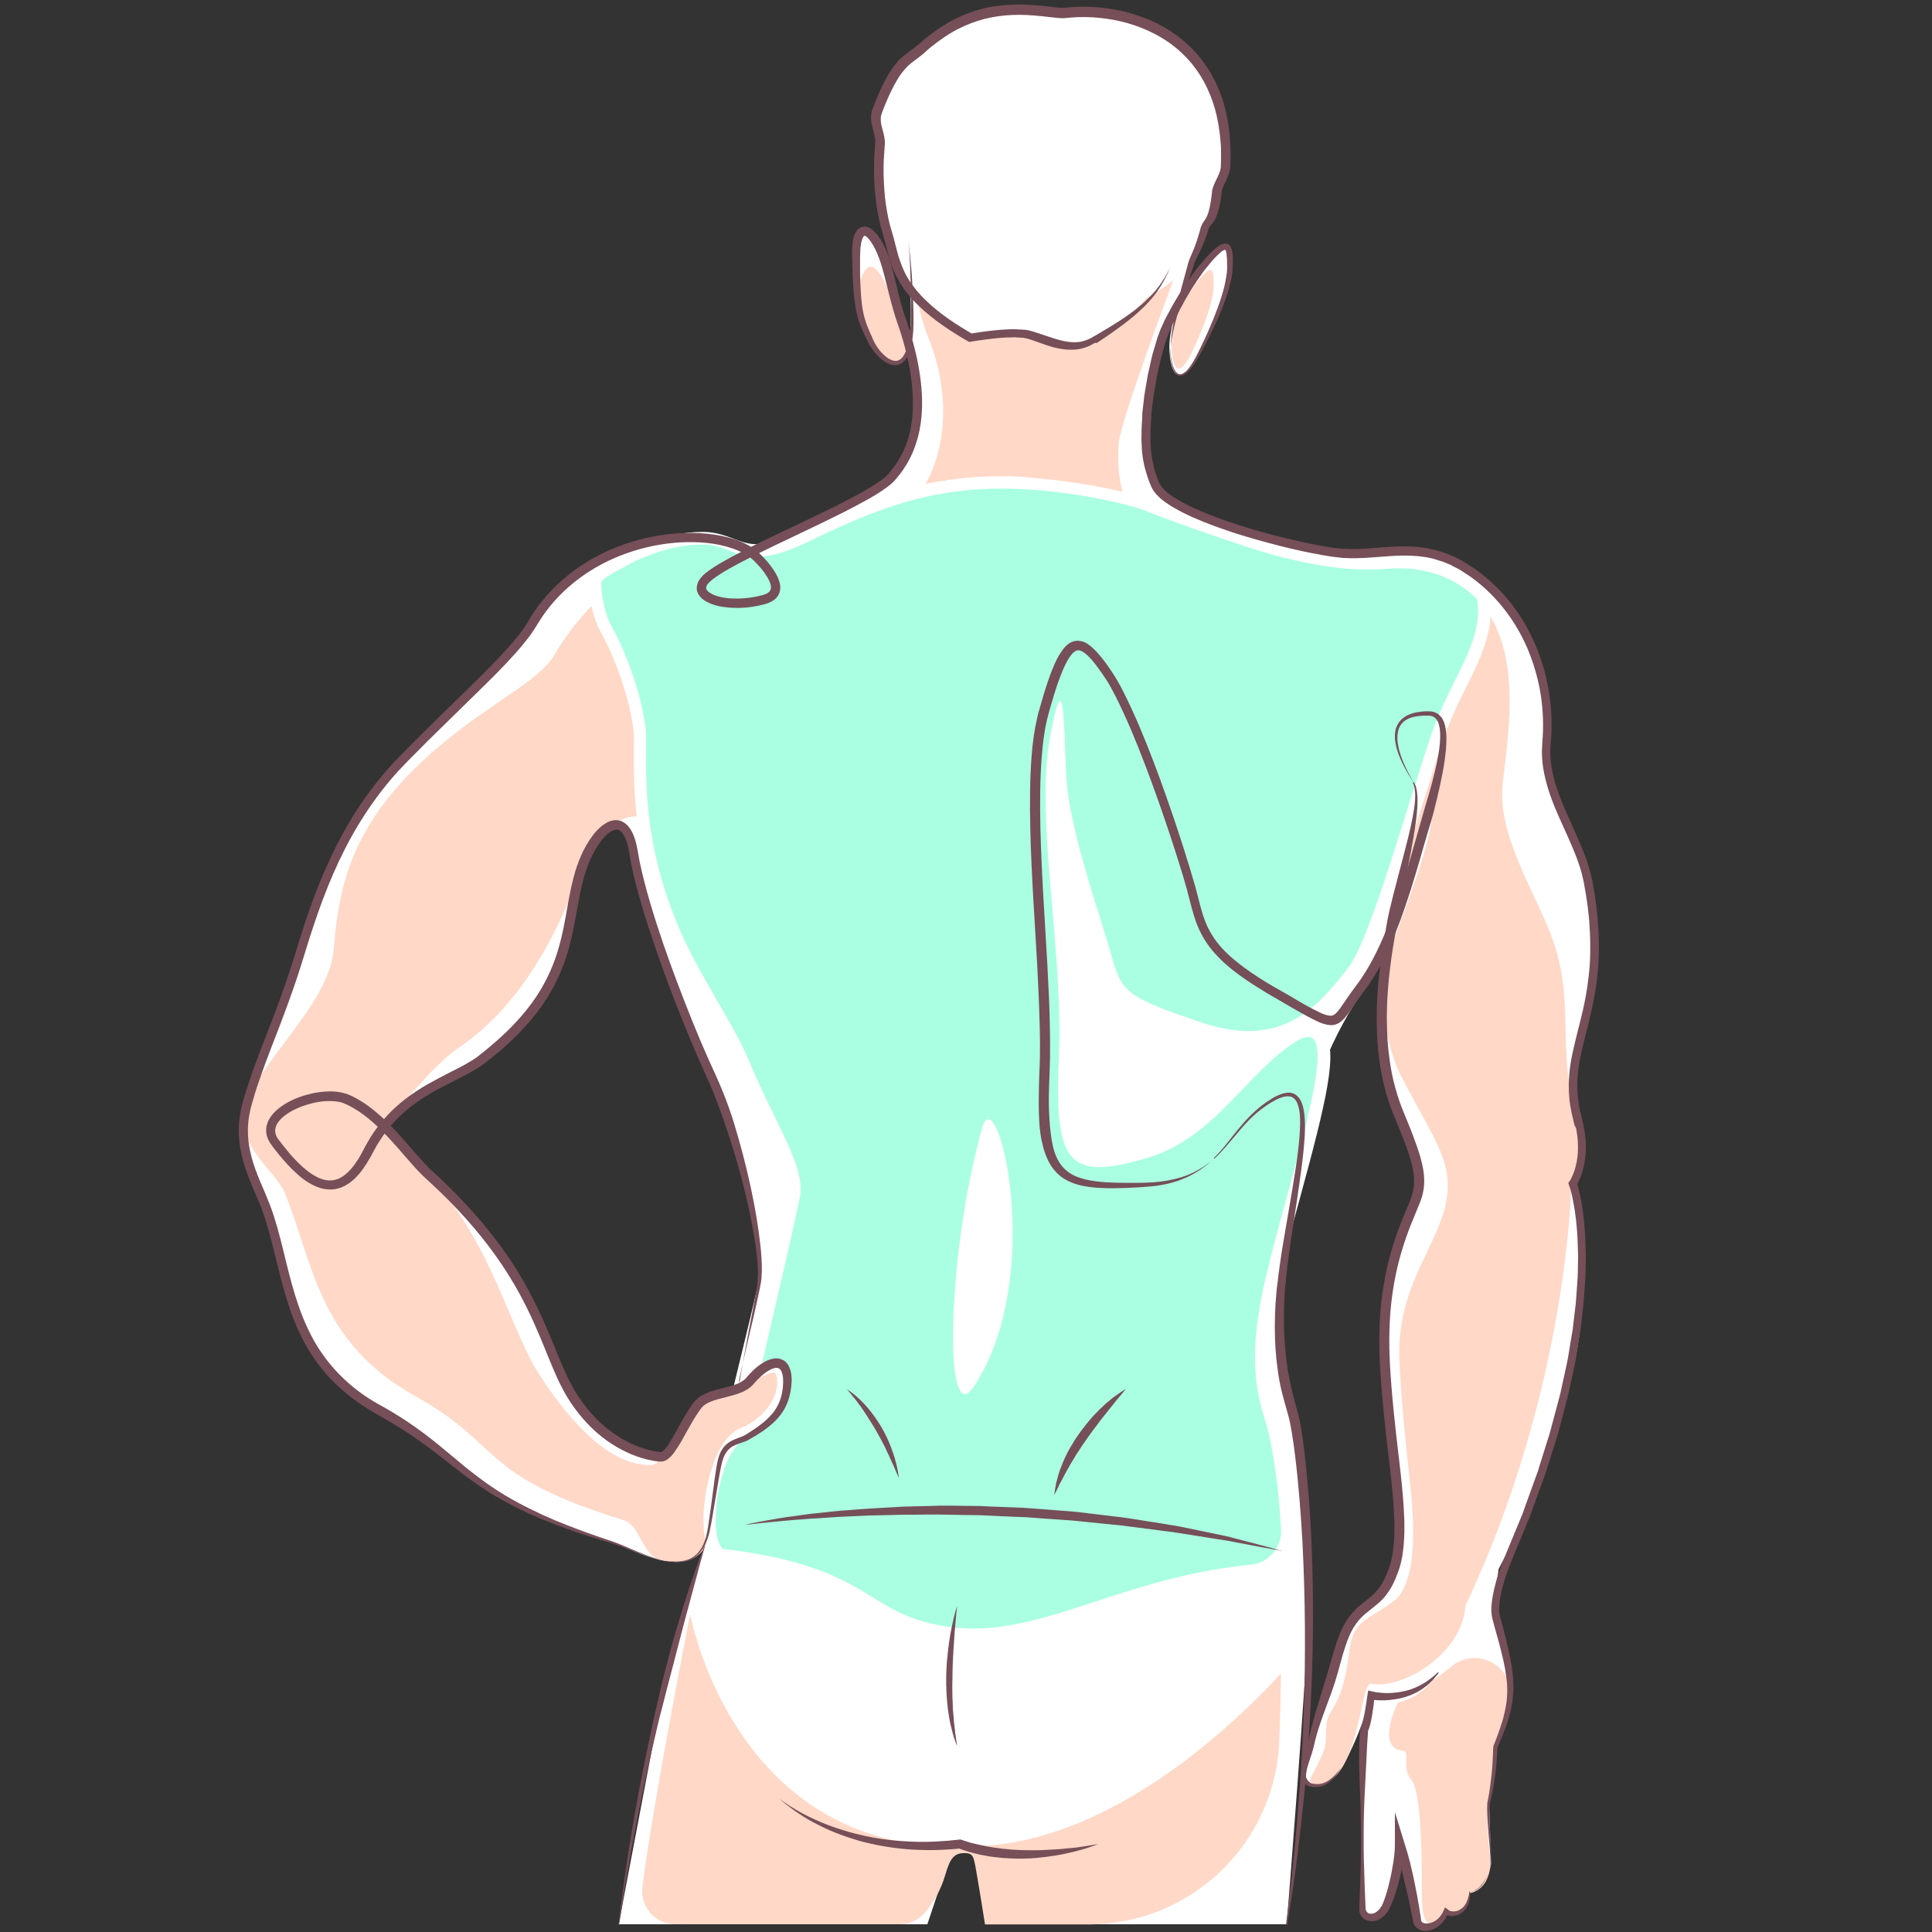 <?xml version="1.0" encoding="utf-8"?>
<!-- Generator: Adobe Illustrator 17.1.0, SVG Export Plug-In . SVG Version: 6.00 Build 0)  -->
<!DOCTYPE svg PUBLIC "-//W3C//DTD SVG 1.1//EN" "http://www.w3.org/Graphics/SVG/1.1/DTD/svg11.dtd">
<svg version="1.1" id="Layer_13" xmlns="http://www.w3.org/2000/svg" xmlns:xlink="http://www.w3.org/1999/xlink" x="0px" y="0px"
	 viewBox="0 0 1200 1200" enable-background="new 0 0 1200 1200" xml:space="preserve">
<rect x="0" y="0" width="1200" height="1200" fill="#333333" stroke="none"/>
<g>
	<g>
		<path fill="#FFFFFF" d="M979.2,695.3c-12.8-46.5,22-65.6,6.4-147.8c-5.3-28-29.1-55-25.8-86.4c3.2-31.5-7.2-78.1-46.8-105.7
			c-31.9-22.3-55.9-8.2-84.8-12.1c-28.9-3.9-103.7-23.5-111-42c-3.8-9.6-7.2-18.9-5.3-43.5c1.2-15.4,5.1-34.5,9.2-47.1
			c1.9-5.8,5.6-13.8,10.4-22.2c2.9-10.6,6.2-20.4,7.2-24.1c1.1-4.1,5.2-9.8,8.5-21.9c1.6-6,5.5-3,7.7-23.2
			c0.5-4.2,5.4-10.7,5.5-15.7c3.9-77.1-55.2-99.9-99.3-95.4c-11.3,1.2-45.6-11.3-80.3,14.8c-12.3,9.3-4.8,4.6-18,14.1
			c-9.1,6.5-16.2,24.9-19.1,32.6c-2.4,6.6,2.4,12.8,1.8,19.7c-2.2,24.2,1,43.4,4.6,55c3.6,11.5,4.3,23.3,15.4,37
			c0.2,7.2,0.3,13.9,0.1,19.1c-0.2,6-0.7,10.8-1.6,14.4c10.6,40.1,3.9,65.4-11.2,81.8c-10.1,11-56.1,30.7-87.3,46.3
			c-27.2-18.5-103-11.3-135.4,44c-11.4,19.5-61,61.4-92.5,96.7c-9.8,11-43.1,76.1-51.4,108.9c-9.3,36.6-27,68-34.1,95.1
			c-6.3,23.9,4.6,43.4,10.6,58.1c17.4,42.4,11.6,96.4,72.3,130.1c55.2,30.7,51.9,53.4,142.7,81.5c10.8,3.3,20.6,9,33.1,11.6
			c8.1,1.6,15.5,1.3,20.6-2c2.2-1.3,4-2.7,5.5-4.7l-24.5,85l-28.1,147.9h191.7l16.1-48.2l12.1,0.2l19.9,48h175.1
			c0,0,12.7-158.3,13.8-199.1c1-33.7-6.3-99.8-10.2-115.3c-3.9-15.4-14.5-41.5-5.8-100.3c3.7-25.4,8.6-50.4,10.4-69.2
			c2.4-24.7,21.5-72.5,40.7-97.6c4.7-6.2,8.9-13.3,12.7-21c-4.7,32.9-5.4,68.3,7.5,99.1c11.6,28,15.4,39.5,10.6,53
			c-4.8,13.5-22.2,43.4-19.3,100.3c2.9,56.9,14.2,102.1,5.8,129.2c-7.5,24.2-23.8,23.7-28,37.1c-5.9,19-21.4,69.9-26.6,86.9
			c-1.5,5,1.9,10.3,7.1,10.5c2.8,0.1,6.2-0.9,10.1-4.2c10.1-8.6,23-47.8,23-47.8l-5.1,24.2l1.1,105.1l3.7,5.1l8.7-3.5l11.1-33.9
			l12.1,40.8c0,0,2.4,1.5,4.2,1.2c6.6-1,11.2-8.5,11.2-8.5s2.6,1.7,8.6-0.6c5.7-2.2,6.2-11.6,6.2-11.6s2.6,1.2,6.5-2.7
			c5.8-5.9,6.8-14.7,6.8-14.7l-1.2-37.3l4.2-34.8l9.1-25.8l-2-24l-8.9-33.6l3.5-27.6c81-154.2,45-239.1,45-239.1
			S986.3,721.1,979.2,695.3z M432.9,872.9c-9.5,12.7-16.4,32.3-22.8,32c-7.8-0.4-33.9-5.8-53.7-35.7
			c-19.8-29.9-20.7-76.6-90.6-139.8c-7.7-6.9-16.7-19.2-27.5-29.9c17.6-20.9,45.4-29.6,59.8-40.6c60.5-46.3,51-84.6,62.5-119.3
			c8.2-24.6,27.6-41.6,32.4-9.8c4.8,31.8,29.9,99.3,48.2,138.8c18.3,39.5,32.8,108,29.9,127.3c-0.8,5.4-7.9,34.4-16,67.6
			C447,866,437.4,866.9,432.9,872.9z"/>
		<path fill="#FFFFFF" d="M530.9,158.7c0,36.6,3.5,41.1,9,53c4.6,10.1,19.1,23.4,24.1,3.2c-1.4-5.3-3.1-10.8-5.1-16.7
			c-5.3-15.4-6.5-32-11.4-42.6C540.7,141.1,530.9,137.5,530.9,158.7z"/>
		<path fill="#FFFFFF" d="M743.5,221.1c12.3-22.9,20-44.1,20-55.2c0-11.1,0-19.3-12.8-5.1c-6.9,7.7-13.7,17.9-19.3,27.7
			c-2.7,9.7-5.1,20.1-5.1,26.8C726.4,229.3,731.2,244,743.5,221.1z"/>
	</g>
	<path fill="#FFD8C7" d="M868.4,1057.3c0,0-14.5,28.2,2.9,30.1c5.1,0-1.2,10.8,5.3,18.1c6.5,7.2,6.5,52.1,6.5,65.1
		s-0.9,34.7,14.8,17.6c3.6,2.4,15.3,1,14.5-12.3c3-0.1,15.3-4.1,12.9-23.9c-2.4-19.8-1.2-28.9-0.5-32.8c0.7-3.9,3-25.4,3.1-31
		c1.4-3.7,9.8-20.9,10-36.5c0.3-18.3-21.4-28.5-35.7-17.1c-6.7,5.3-11.6,8.7-11.6,8.7S880.2,1055.7,868.4,1057.3z"/>
	<path fill="#FFD8C7" d="M979.2,695.3c-12.8-46.5-0.3-73.1-15.7-114.2c-10-26.6-33.4-62.3-30.2-93.8c3.2-31.5,15.5-94.5-24.1-122.1
		c-31.9-22.3-54.2-7.2-83.4-6.7c-22,0.3-90.8-9.8-118.4-33.7c-7.8-6.8-14.5-24.9-12.5-49.5c1.1-13.5,26.9-82.2,33.8-101.2
		c-5.2,4.1-10.8,7.8-16.7,11c-19.5,23.3-46.7,31-47.7,30.7c-38.3-10.6-33-12.7-61.6-6c-10.6-2.7-19.9-13.6-32.5-24.1
		c0.2,7.2,4.9,20.3,6.3,23.7c17.8,43.7,7.2,83.2-7.8,99.7c-10.1,11-75,48.7-103.1,34c-27.2-18.5-88.9,8.3-121.2,63.6
		c-11.4,19.5-51.7,34.6-90.3,74.2s-44,75.5-46.9,109.3s-47.9,70.6-55,97.6c-6.3,23.9,18.8,38.8,24.8,53.4
		c17.4,42.4,20.2,92.2,81,126c55.2,30.7,38.5,48.9,129.3,77c10.8,3.3,11.2,22.4,23.6,24.9c8.1,1.6,18.4,2.6,25.6-6.1
		c-0.2,0.9-28.5,140.5-37.5,208.8c-1.6,12.4,8,23.4,20.5,23.4h139.5c5.6,0,11-2.4,14.8-6.5c4.6-5,10.1-13,13.5-24.7
		c2.9-10.2,5.7-13,11.6-13c5.7,0,5.8,1.8,7.6,12c2.1,11.9,5.3,32.3,5.3,32.3h64.3c63.8,0,116.1-50.5,118.5-114.2
		c2.9-77.6,0.2-161.6-6.1-190.4c-0.1-0.5-0.2-1-0.4-1.5c-3.9-15.4-15.3-36.9-1.7-94.8c15.3-65,51-166.3,20.2-148
		c-30.8,18.3-51.1,60.3-93,72.8c-49.9,14.9-68.8,14.3-65.9-52.2c2.9-66.5-14.3-174.5-0.4-224.6c13.9-50.1,27.8-49.5,29.3-16.9
		c1.6,33.7,15.7,128.9,22.5,153c6.7,24.1,12.1,33.5,61.7,50.1c48.8,16.3,57.8-2.4,77.1-27.5c14.6-19,47.5-85.1,51.3-92.8
		c-0.6,18.7-29,89.1-29.2,91.4c-3.9,30.9,4.2,57.1,10.4,69c14,26.8,24.4,42.7,27.6,56.6c8.8,38.7-31.6,63.5-28.8,120.4
		c2.9,56.9,9.6,84.8,8.4,113.2c-1,23.6-7.8,32.5-11.4,35.2c-14.3,10.5-19.3,10.6-24.5,18.9c-6,9.6-1.9,29.8-15.1,50.3
		c-4.7,7.3-1.9,16-4,22.7c-4.2,13.5-13.9,22.3-5.5,22.5c27.3,0.7,27.4-63.9,34.4-62.7c20.1,3.7,57-19,58.7-48.5
		C974.3,861.9,976,735.2,976,735.2S986.3,721.1,979.2,695.3z M502.8,710.3c-0.8,5.4-22.4,108.3-30.5,141.4
		c-9.8,14.1-34.9,15.3-39.4,21.2c-9.5,12.7-21.5,36.7-28,37c-24.8,1.1-49-24.4-68.8-54.3c-19.8-29.9-30.4-84.2-70.4-126.1
		c-7.2-7.5-16.7-19.2-27.5-29.9c17.6-20.9,32.9-39.5,47.9-49.7c39.5-27,62.9-75.4,74.5-110.1c8.2-24.6,41.4-49.5,46.3-17.7
		c4.8,31.8,42.5,97.9,59.1,138.2C481.4,697.4,505.7,691,502.8,710.3z M604.8,861.3c-18.9,28.5-16.8-81.6,5.1-160.7
		C619.1,667.7,650.5,792.6,604.8,861.3z"/>
	<path fill="#FFFFFF" d="M442.5,950.2c0,0,182.2-34.9,366.3,16.1c1.4,9.9-0.5,58.6-0.5,58.6s-100.3,125.9-211.8,121.8
		c-120.2,3.1-160.8-105-169-149.3C433.6,966.7,442.5,950.2,442.5,950.2z"/>
	<g>
		<path fill="#AAFFE2" d="M604.9,1015.3c-4.4,0-8.8-0.3-13-0.7c-25-2.9-37.8-10.8-51.4-19.1c-17.8-10.9-38-23.3-91.9-29.7l-1.3-0.2
			l-0.9-0.9c-6.4-6.4-6.3-23.3-4-37c1.2-7.1,6-30.9,18.6-37l0.2-0.1l0.2-0.1c10.7-4.1,19.8-12.7,23.6-22.5
			c2.5-6.5,2.6-12.8,0.1-17.8c-0.4-0.5-1.4-1.6-4-1.6c-1.7,0-3.7,0.5-5.8,1.3l-7,2.9l1.7-7.3c9.7-41.1,22.8-98.5,23.6-103.2
			c1.8-11.8-5.9-27.5-15.7-47.4c-4.8-9.8-10.3-20.9-15.3-33.1c-5.1-12.3-12.5-25.1-20.4-38.7c-9-15.6-18.4-31.7-25.4-49.1
			c-19.5-48.3-19.3-84.9-19.1-111.5c0-2.4,0-4.7,0-6.9c-2-21.3-11.9-48.4-20.7-64.3c-4.3-6.9-7.8-21.7-7-30
			c0.3-3.3,3.5-5.9,14.3-11.7c0.7-0.4,1.3-0.7,1.6-0.9c5.4-3.1,11-5.7,16.8-7.9c11.7-4.4,23-6.6,33.4-6.6c0.6,0,1.2,0,1.8,0
			c6.4,0.2,11.7,2.1,16.7,4c3.4,1.3,6.6,2.5,10.1,3.1c1.9,0.3,3.8,0.5,5.8,0.5c11.6,0,23.2-5.6,33.5-10.6
			c25.1-12.1,52.2-23.9,81.2-28.6c12.1-2,24.3-2.9,37.1-2.9c7.2,0,14.6,0.3,22.2,0.9c28.4,2.3,58.2,8.8,69.5,13.4
			c14.4,6,60.5,22,74.7,26c23.4,6.6,44,9.9,61.1,9.9c4.8,0,8.6-0.3,11.4-0.4c0.6,0,1.3-0.1,1.8-0.1c2.1-0.1,4.1-0.2,6.1-0.2
			c16.1,0,30,4.2,42.3,12.8c3.2,2.2,6.1,4.7,8.9,7.6l0.8,0.8l0.2,1.1c3.5,17.9-5.7,36.4-13.9,52.8l-0.2,0.4
			c-11.7,23.5-14.8,33.4-20.4,51.4c-1.7,5.5-3.6,11.6-6.1,19.1c-1.3,4-3,9.4-5,15.7c-12.5,40.1-25.6,80.2-34.9,92.3
			c-16.7,21.7-34.3,41.1-65.2,41.1c0,0,0,0,0,0c-9.1,0-19.1-1.8-29.6-5.3c-49.9-16.7-52.4-20.1-59.7-46.3
			c-1.6-5.5-3.8-12.6-6.3-20.7c-8.5-27.1-20.2-64.3-21.5-90.7c-0.2-4.7-0.4-9.6-0.6-14.3c-0.2-4.6-0.4-9.6-0.6-14.2
			c-0.4,2.2-0.9,4.8-1.4,7.8c-4.8,27-1.7,63.5,1.6,102c2.7,31.5,5.5,64.1,4.2,94.1c-1.3,29.7-0.5,51.2,7.5,59.5
			c3.1,3.2,7.5,4.7,13.8,4.7c6.9,0,16.2-1.8,29.3-5.7c24.2-7.2,41.1-24.8,57.4-41.8c11.3-11.8,22-23,34.8-30.6
			c3.1-1.8,5.8-2.7,8.2-2.7c2.8,0,5.1,1.2,6.8,3.4c8,10.4-1,45.3-16.3,101.3c-4.7,17.1-9.5,34.9-13.1,50.2
			c-11.5,48.9-4.8,71.2-0.3,86c0.7,2.4,1.4,4.8,2,7c0.1,0.5,0.3,1.1,0.4,1.6c3.8,17.6,6.3,37.2,7.6,59.9
			c0.8,13.4-9.1,24.9-22.4,26.2c-37.2,3.6-68.2,13.7-95.5,22.7C654.1,1007.5,630.1,1015.3,604.9,1015.3z M614.1,700.3
			c-0.1,0.4-0.3,0.9-0.5,1.4c-8.5,30.5-14.7,68.2-17,103.4c-2.3,35.5,0.4,53,2.9,56.6c0.4-0.4,1.1-1.1,2.1-2.5
			c28.8-43.4,25.6-107.4,19.3-138.3C618.4,708.8,615.7,702.7,614.1,700.3z"/>
		<path fill="#FFFFFF" d="M622.2,303.5c7.3,0,14.6,0.3,21.9,0.9c27.6,2.2,57.2,8.6,68.3,13.2c14.3,5.9,60.3,21.9,75.1,26.1
			c30,8.4,49.7,10.1,62.2,10.1c6.1,0,10.4-0.4,13.4-0.6c2-0.1,3.9-0.2,5.9-0.2c14.5,0,27.7,3.5,40.1,12.1c3.1,2.2,5.9,4.6,8.3,7.1
			c3.3,16.8-5.9,35.1-13.8,50.7c-15.5,30.9-16.1,38.8-26.7,71c-7.4,22.7-27.5,91.6-39.3,106.9c-15.1,19.6-32.1,39.6-62.2,39.6
			c-8.4,0-17.8-1.6-28.4-5.1c-49.6-16.6-50.5-19.6-57.2-43.7c-6.7-24.1-26-76.8-27.6-110.5c-1-21.3-1.2-45.7-3.8-45.7
			c-1.4,0-3.4,6.8-6.5,24.5c-8.8,49.8,8.7,130.1,5.8,196.7c-2.2,49.7,2,68.3,25.1,68.3c7.8,0,17.8-2.1,30.4-5.9
			c41.9-12.5,62.2-54.5,93-72.8c2.5-1.5,4.6-2.2,6.2-2.2c19,0-12.4,90.4-26.4,150.2c-13.6,57.9-2.2,79.4,1.7,94.8
			c0.1,0.5,0.2,1,0.4,1.5c2.8,13,6,31.6,7.6,59.3c0.6,11.3-7.7,21-18.9,22.1c-74.4,7.2-122.3,39.6-172.1,39.6
			c-4.2,0-8.3-0.2-12.6-0.7c-55.8-6.5-46.8-37.3-143.3-48.8c-9.6-9.6-2.2-60.1,13.5-67.8c21.2-8,33.4-30.5,25.7-46
			c-1.6-2.4-4.2-3.5-7.3-3.5c-2.3,0-4.8,0.6-7.3,1.6c8.9-37.7,22.8-98.4,23.6-103.5c2.9-19.3-15.8-45.3-31.2-82.6
			c-11.1-26.8-32.7-55.5-45.7-87.7c-21-52-18.8-90.1-18.8-117.1c-1.9-21.2-11.6-48.7-21.2-66c-3.9-6.3-7.2-20.3-6.5-27.7
			c0.2-2.6,11.7-8.2,14-9.5c5.2-3,10.7-5.5,16.3-7.6c10.2-3.8,21.1-6.4,32-6.4c0.6,0,1.1,0,1.7,0c10,0.2,17.2,5.5,26.3,7
			c2.1,0.4,4.3,0.5,6.4,0.5c12.3,0,24.3-5.7,35.2-10.9c25.6-12.4,52.1-23.7,80.2-28.3C597.9,304.4,610,303.5,622.2,303.5
			 M599.3,865.9c1.6,0,3.4-1.5,5.5-4.6c40.5-61,20.4-166.1,9-166.1c-1.5,0-2.8,1.7-3.8,5.4C590.4,771,586.6,865.9,599.3,865.9
			 M622.2,295.8C622.2,295.8,622.2,295.8,622.2,295.8c-13,0-25.4,1-37.7,3c-29.5,4.8-57,16.7-82.3,29c-9.9,4.8-21.1,10.2-31.8,10.2
			c-1.7,0-3.5-0.1-5.1-0.4c-3.1-0.5-6.2-1.7-9.4-2.9c-5.1-1.9-10.9-4.1-18-4.3c-0.6,0-1.2,0-1.9,0c-10.9,0-22.5,2.3-34.7,6.9
			c-6,2.3-11.9,5-17.4,8.2c-0.3,0.2-0.8,0.5-1.5,0.8c-11.1,5.9-15.9,9.2-16.4,14.7c-0.8,9,2.8,24.6,7.5,32.3
			c8.6,15.5,18.2,41.8,20.2,62.5c0,2.1,0,4.4,0,6.7c-0.2,27-0.4,64,19.4,113c7.1,17.6,16.5,33.9,25.6,49.6
			c7.8,13.4,15.1,26.1,20.1,38.2c5.1,12.3,10.6,23.5,15.4,33.4c9.4,19.3,16.9,34.5,15.3,45.1c-0.7,4.6-14,62.8-23.5,102.9l-3.5,14.7
			l13.9-5.8c1.6-0.7,3.2-1,4.4-1c0.4,0,0.6,0,0.8,0.1c1.7,4,1.5,8.9-0.5,14.1c-3.5,8.9-11.7,16.7-21.4,20.3l-0.3,0.1l-0.3,0.2
			c-13.8,6.7-19,30.1-20.7,39.9c-1.2,7.1-4.3,30.9,5.1,40.3l1.9,1.9l2.6,0.3c53.1,6.4,72.9,18.5,90.4,29.2c14,8.6,27.1,16.6,53,19.6
			c4.4,0.5,8.9,0.8,13.4,0.8c25.8,0,51.2-8.3,78.1-17.1c27.1-8.9,57.9-18.9,94.7-22.5c15.4-1.5,26.8-14.8,25.9-30.2
			c-1.3-22.9-3.8-42.6-7.7-60.5c-0.1-0.6-0.3-1.2-0.4-1.7c-0.6-2.3-1.3-4.7-2-7.2c-4.3-14.4-10.9-36.1,0.4-84
			c3.6-15.3,8.4-33,13.1-50.1c17.5-64.1,24.3-93.3,15.7-104.6c-2.1-2.8-5.2-4.5-8.6-4.8c1-0.7,2-1.4,3-2.2
			c10.8-8.1,19.2-18.6,27-28.6c9.7-12.6,22.9-53.1,35.5-93.5c2-6.3,3.7-11.7,4.9-15.6c2.5-7.5,4.4-13.7,6.1-19.2
			c5.5-17.8,8.6-27.6,20.2-50.8l0.2-0.4c8-16.1,18-36,14.2-55.2l-0.4-2.2l-1.6-1.6c-3-3.1-6.1-5.7-9.5-8.1
			c-13-9.1-27.6-13.5-44.5-13.5c-2.1,0-4.2,0.1-6.4,0.2c-0.6,0-1.2,0.1-1.8,0.1c-2.9,0.2-6.4,0.4-11.1,0.4c-16.8,0-37-3.3-60.1-9.8
			c-14.1-4-60-19.9-74.3-25.8c-11.5-4.8-41.8-11.4-70.7-13.7C637,296.1,629.4,295.8,622.2,295.8L622.2,295.8L622.2,295.8z
			 M683,717.2c-6.7,0-9.4-1.9-11-3.6c-7.4-7.8-7.5-31.8-6.4-56.7c1.3-30.3-1.5-63-4.2-94.6c-1.8-20.6-3.5-40.6-4-58.8
			c4.3,23.1,12.5,49.2,18.9,69.7c2.5,8.1,4.8,15.1,6.3,20.6c3.6,12.8,5.9,21.2,15.1,28.6c8.3,6.7,21.8,11.9,47,20.3
			c10.9,3.7,21.3,5.5,30.8,5.5c6.1,0,11.8-0.7,17.4-2.2c-9.2,7.1-17.5,15.7-26.1,24.7c-16,16.7-32.5,33.9-55.7,40.8
			C698.5,715.4,689.5,717.2,683,717.2L683,717.2z M601,852.8c-0.4-2.7-0.8-6.4-1.1-11.3c-0.6-10.6-0.3-24.3,0.8-39.4
			c2.2-30.3,7.3-62.4,14.1-89.7c3,10.3,6.1,27.5,6.4,49.8C621.6,783.3,619.2,822.3,601,852.8L601,852.8z"/>
	</g>
	<path fill="#FFD8C7" d="M534.2,174.9c-1.9,6,0.2,24.9,5.7,36.8c4.6,10.1,19.1,23.4,24.1,3.2c-1.4-5.3-3.1-10.8-5.1-16.7
		C546.2,161.8,539.2,159,534.2,174.9z"/>
	<path fill="#FFD8C7" d="M739.8,219.8c8.6-17.5,14-33.8,14-42.3c0-8.5,0-14.8-9-3.9c-4.8,5.9-9.6,13.7-13.5,21.2
		c-1.9,7.5-3.6,15.4-3.6,20.5C727.8,226.1,731.2,237.3,739.8,219.8z"/>
	<g>
		<g>
			<path fill="#764F58" d="M727.3,215.3c-0.1-6.1,1-12.2,2.2-18.2c1.2-6,2.7-11.9,4.2-17.8l2.4-8.8l1.2-4.4l0.6-2.3
				c0.2-0.7,0.4-1.4,0.7-2.2c0.3-0.8,0.6-1.6,0.9-2.2l0.9-2.1c0.6-1.4,1.2-2.8,1.7-4.2c1.1-2.8,2-5.6,2.8-8.5l0.6-2.1l0.1-0.5
				l0.2-0.7l0.2-0.5c0.1-0.2,0.2-0.5,0.3-0.7c0.4-1,0.9-1.8,1.4-2.5c0.5-0.7,0.9-1.3,1.2-1.8c1.3-2.1,2-4.8,2.6-7.6
				c0.5-2.8,1-5.8,1.3-8.7l0-0.3l0-0.3l0-0.1l0.1-0.6c0.1-0.5,0.3-1.1,0.4-1.5c0.3-0.9,0.6-1.7,0.9-2.4c0.7-1.5,1.3-2.9,2-4.2
				c0.6-1.3,1.2-2.6,1.6-3.9c0.2-0.6,0.3-1.2,0.4-1.8c0.1-0.3,0-0.5,0.1-0.8l0-1.2c0.1-3,0.2-6.1,0.1-9c-0.1-1.5,0-2.9-0.2-4.4
				l-0.4-4.4c-0.1-1.5-0.4-2.9-0.6-4.4l-0.3-2.2c-0.1-0.7-0.3-1.5-0.4-2.2c-1-5.8-2.7-11.5-4.9-17c-2.2-5.4-5-10.6-8.4-15.4
				c-6.8-9.6-16-17.3-26.5-22.6c-10.5-5.4-22.1-8.6-33.9-9.7c-5.9-0.6-11.8-0.7-17.7-0.2l-2.2,0.2l-1.2,0.1c-0.4,0-0.7,0.1-1.2,0.1
				c-0.4,0-0.9,0-1.3,0l-1.2-0.1c-0.8-0.1-1.6-0.1-2.4-0.2c-3.1-0.3-6.1-0.7-9.1-1c-6-0.6-11.9-1-17.8-0.7c-3,0.1-5.9,0.4-8.8,0.8
				c-2.9,0.4-5.8,1-8.6,1.7c-5.7,1.5-11.2,3.6-16.4,6.3l-1.9,1c-0.6,0.4-1.3,0.7-1.9,1.1c-1.3,0.7-2.5,1.5-3.7,2.3
				c-1.2,0.8-2.4,1.7-3.6,2.5l-0.2,0.2c0,0-0.1,0.1-0.1,0l-0.1,0.1l-0.5,0.3l-0.9,0.7l-1.8,1.4l-1.8,1.4c-0.6,0.5-1.2,0.9-1.7,1.4
				L575,32l-1.8,1.6c-1.2,1.1-2.5,1.9-3.7,2.9l-3.7,2.8l-0.2,0.2l-0.1,0.1c-0.1,0,0.2-0.1,0,0l-0.4,0.4l-0.9,0.7
				c-0.3,0.2-0.5,0.5-0.7,0.7l-0.7,0.7c-0.9,1-1.8,2.1-2.7,3.2c-1.7,2.3-3.2,4.8-4.6,7.4c-2.8,5.2-5.2,10.7-7.3,16.3l-0.7,2
				l-0.3,1.1c-0.1,0.3-0.1,0.5-0.1,0.7c-0.1,1.1-0.1,2.3,0.1,3.6c0.4,2.6,1.5,5.5,2.1,8.9c0.1,0.9,0.2,1.7,0.3,2.6
				c0,0.4,0,0.9,0,1.4l-0.1,1.2l-0.3,4.6c-0.1,1.5-0.2,3.1-0.3,4.5l-0.1,4.5c-0.1,5.9,0.3,11.9,0.8,17.9c0.7,5.9,1.6,11.8,3.1,17.6
				l2.5,8.7c0.8,3.1,1.5,6,2.3,8.9c0.4,1.5,0.8,2.8,1.3,4.2c0.5,1.4,1,2.7,1.5,4.1c0.6,1.3,1.1,2.7,1.8,4c0.7,1.3,1.3,2.6,2.1,3.8
				c0.8,1.2,1.5,2.5,2.4,3.6l2.7,3.5c1.9,2.2,3.8,4.4,6,6.4c8.5,8.2,18.6,14.8,29,20.8l-1.9-0.3c3.1-0.5,6-1,9.1-1.4
				c3-0.4,6.1-0.7,9.1-1l4.6-0.3c1.5-0.1,3.1-0.1,4.7-0.1l1.2,0l1.2,0.1l2.4,0.1l1.2,0.1l0.1,0l0.2,0l0.1,0l0.3,0l0.6,0.1l1.3,0.2
				l1.2,0.3c3.2,0.8,6.1,1.9,8.9,2.8l4.2,1.4c1.4,0.5,2.8,0.9,4.2,1.3c2.8,0.8,5.5,1.4,8.3,1.6c1.4,0.1,2.8,0.1,4.1,0
				c1.4-0.1,2.7-0.4,4-0.8c1.3-0.4,2.6-0.9,3.8-1.5l0.9-0.5l1-0.6l2-1.1c2.6-1.5,5.2-3.1,7.7-4.6c5.1-3.1,10.2-6.4,15-10
				c1.2-0.9,2.4-1.8,3.5-2.8l1.7-1.4l1.7-1.5c2.2-2,4.3-4.1,6.3-6.4c0.9-1.2,1.9-2.3,2.8-3.5l1.3-1.8l1.2-1.9
				c1.7-2.5,3.1-5.2,4.5-7.8c-1.2,2.8-2.5,5.5-4,8.2l-1.1,2l-1.2,1.9c-0.8,1.3-1.7,2.5-2.6,3.8c-0.9,1.2-1.9,2.4-2.9,3.6
				c-1,1.1-2,2.3-3.1,3.4l-1.6,1.6l-1.7,1.6c-1.1,1.1-2.3,2.1-3.4,3.1c-4.6,4-9.6,7.6-14.5,11.1c-2.5,1.7-5,3.5-7.5,5.1l-1.9,1.3
				L680,213l-1.1,0.6c-1.4,0.9-2.9,1.6-4.5,2.1c-1.6,0.6-3.2,1-4.8,1.2c-1.6,0.3-3.3,0.4-4.9,0.3c-3.3,0-6.5-0.6-9.6-1.3
				c-1.5-0.4-3-0.8-4.5-1.3c-1.5-0.5-2.9-1-4.3-1.5c-2.8-1-5.6-2.1-8.3-2.8l-1-0.2l-0.9-0.2l-0.6-0.1l-0.3,0l-0.1,0l0,0
				c0.1,0,0,0,0,0l-0.1,0l-1.1-0.1l-2.1-0.1l-1.1-0.1l-1.1,0c-1.5,0.1-2.9,0.1-4.4,0.1l-4.4,0.3c-3,0.3-5.9,0.6-8.9,1
				c-3,0.4-5.9,0.8-8.8,1.3l-1.1,0.2l-0.9-0.5c-10.7-6.2-21.1-13-30.2-21.7c-2.3-2.1-4.4-4.5-6.5-6.9l-2.9-3.8
				c-0.9-1.3-1.7-2.7-2.6-4c-0.8-1.4-1.5-2.8-2.3-4.2c-0.7-1.4-1.3-2.9-2-4.4c-0.6-1.5-1.1-3-1.6-4.5c-0.4-1.5-1-3-1.3-4.5
				c-0.8-3-1.5-6-2.3-8.8l-2.5-8.9c-1.5-6.1-2.5-12.2-3.2-18.4c-0.6-6.2-0.9-12.3-0.8-18.6l0.1-4.7c0-1.6,0.2-3.1,0.3-4.6l0.3-4.6
				l0-0.6l0-0.5c0-0.3,0-0.6,0-0.9c0-0.6-0.1-1.3-0.2-1.9c-0.4-2.6-1.5-5.5-2.1-8.9c-0.3-1.7-0.4-3.5-0.2-5.5
				c0.1-0.5,0.2-1.1,0.3-1.5l0.3-1.1l0.1-0.3l0.1-0.1l0.1-0.3l0.2-0.5l0.4-1.1c2.2-5.8,4.6-11.5,7.6-17c1.5-2.8,3.2-5.5,5.1-8.1
				c1-1.3,2-2.5,3.2-3.8l1-0.9c0.3-0.3,0.7-0.7,0.9-0.9l0.9-0.7l0.4-0.4l0.6-0.4l3.6-2.7c1.2-0.9,2.5-1.8,3.5-2.7l1.7-1.4l1.8-1.6
				c0.6-0.6,1.2-1,1.8-1.5l1.8-1.4l1.8-1.4l0.9-0.7l0.5-0.3l0.3-0.2l0.2-0.2c1.3-0.9,2.5-1.9,3.9-2.7c1.3-0.9,2.6-1.7,4-2.5
				c0.7-0.4,1.4-0.8,2-1.2l2.1-1.1c5.6-2.9,11.5-5.2,17.6-6.8c3.1-0.8,6.2-1.4,9.3-1.8c3.1-0.4,6.3-0.7,9.4-0.8
				c6.3-0.3,12.5,0.1,18.6,0.7c3.1,0.3,6.1,0.7,9.1,1c0.7,0.1,1.5,0.1,2.2,0.2l1.1,0c0.4,0,0.6,0,0.9,0c0.3,0,0.7,0,1.1,0l1.1-0.1
				l2.3-0.2c6.2-0.5,12.5-0.4,18.7,0.2c12.4,1.2,24.7,4.6,36,10.3c11.2,5.7,21.2,14.1,28.5,24.4c3.7,5.1,6.7,10.7,9.1,16.6
				c2.4,5.8,4.1,11.9,5.2,18.1c1.1,6.2,1.8,12.4,1.9,18.6c0.1,3.2,0,6.2-0.1,9.2l0,1.1c0,0.5,0,1-0.1,1.5c-0.1,1-0.4,1.8-0.6,2.7
				c-0.5,1.7-1.2,3.2-1.8,4.6c-0.7,1.4-1.3,2.8-1.9,4.1c-0.3,0.7-0.5,1.3-0.7,1.9c-0.1,0.3-0.1,0.4-0.2,0.7l-0.1,0.6l0,0.1
				c0,0.1,0-0.2,0,0l0,0.3c-0.3,3.1-0.8,6.2-1.5,9.3c-0.4,1.6-0.8,3.1-1.4,4.7c-0.6,1.6-1.4,3.2-2.4,4.6c-0.5,0.7-1,1.4-1.5,1.9
				c-0.4,0.5-0.7,1-0.9,1.4c-0.1,0.1-0.1,0.2-0.2,0.3l-0.2,0.5l-0.1,0.3l0,0.1c0,0.1,0-0.1,0,0l-0.2,0.6l-0.7,2.2
				c-1,3-2.2,5.9-3.4,8.7c-0.7,1.4-1.3,2.8-2,4.2l-1,2c-0.4,0.7-0.6,1.3-0.9,1.9c-0.3,0.6-0.6,1.4-0.8,2.1l-0.7,2.1l-1.5,4.3l-3,8.6
				c-1.9,5.8-3.8,11.6-5.4,17.4C729.2,203.3,727.7,209.2,727.3,215.3z"/>
		</g>
		<g>
			<path fill="#764F58" d="M912.9,1174.9c1.3,0.3,2.6-0.1,3.7-0.7c1.1-0.6,2.1-1.4,3-2.4c0.9-0.9,1.6-1.9,2.3-3
				c0.7-1.1,1.3-2.2,1.8-3.3c0.6-1.1,1-2.3,1.4-3.5c0.1-0.6,0.4-1.2,0.4-1.8c0.1-0.6,0.2-1.2,0.2-1.8c0.1-1.3,0.1-2.5,0-3.8
				c0-1.3-0.1-2.5-0.2-3.8c-0.3-5.1-0.9-10.2-1.2-15.3c-0.2-2.6-0.4-5.1-0.5-7.7c0-1.3-0.1-2.6-0.1-3.9c0-1.3,0-2.6,0.1-3.9l0,0
				l0-0.1l0.8-4.3l0.4-2.1l0.3-2.2l0.3-2.2c0.1-0.7,0.2-1.4,0.3-2.2l0.5-4.3c0.1-0.7,0.1-1.4,0.2-2.2l0.2-2.2
				c0.1-1.4,0.2-2.9,0.3-4.3c0.1-1.4,0.1-2.9,0.2-4.4l0.1-2.2c0-0.7,0.1-1.5,0.1-2.3l0-0.2l0.1-0.3c2.8-7,5.4-14,7-21.1
				c0.4-1.8,0.7-3.6,1-5.4c0.2-0.9,0.2-1.8,0.3-2.7c0.1-0.9,0.2-1.8,0.2-2.7l0.1-2.7c0-0.9-0.1-1.8-0.1-2.7c0-1.8-0.3-3.6-0.5-5.4
				c-0.2-1.8-0.6-3.6-0.8-5.4l-1.1-5.4l-1.3-5.4l-1.4-5.4l-3-10.8l-0.7-2.7l-0.2-0.7l-0.1-0.3l0-0.2l-0.1-0.3l0-0.1l-0.3-1.4
				c-0.1-1.1-0.3-2.4-0.3-3.4c0-1.1,0-2.1,0.1-3.1c0.3-4,1.1-7.8,2-11.6c0.9-3.8,2-7.4,3.3-11.1c0.3-0.9,0.7-1.8,1-2.7
				c0.2-0.5,0.4-0.9,0.6-1.4l0.5-1.3l2.1-5.2l4.3-10.4l4.3-10.4c0.3-0.9,0.7-1.7,1.1-2.6l0.9-2.6l1.9-5.3l3.8-10.5l1.9-5.3l1-2.6
				c0.3-0.9,0.6-1.8,0.8-2.7l6.7-21.4c2-7.2,3.8-14.5,5.8-21.7c0.2-0.9,0.5-1.8,0.7-2.7l0.6-2.7l1.2-5.5l2.4-11
				c0.4-1.8,0.7-3.7,1-5.5l0.9-5.5l0.9-5.5l0.5-2.8c0.2-0.9,0.3-1.8,0.4-2.8l1.3-11.1c0.2-1.9,0.5-3.7,0.6-5.6l0.4-5.6l0.4-5.6
				c0.1-1.9,0.3-3.7,0.3-5.6l0.2-11.2l-0.4-11.1c-0.1-1.9-0.3-3.7-0.4-5.5c-0.2-1.8-0.3-3.7-0.5-5.5c-0.5-3.7-0.9-7.3-1.7-10.9
				l-0.5-2.7l-0.6-2.7c-0.2-0.9-0.4-1.8-0.7-2.6c-0.3-0.8-0.5-1.8-0.8-2.5l-0.5-1.4l0.9-1.3c0.2-0.2,0.5-0.8,0.7-1.2
				c0.2-0.5,0.5-0.9,0.7-1.4c0.5-0.9,0.8-1.9,1.2-2.9c0.8-2,1.2-4.1,1.7-6.2c0.8-4.3,1-8.6,0.7-13l-0.3-3.3
				c-0.1-1.1-0.4-2.2-0.5-3.3l-0.3-1.6L978,699l-0.8-3.3l-0.8-3.4c-0.3-1.1-0.5-2.4-0.7-3.5c-0.3-1.2-0.4-2.4-0.6-3.6
				c-0.2-1.2-0.3-2.4-0.4-3.6c-0.4-4.8-0.4-9.6,0-14.3c0.4-4.7,1.2-9.4,2.2-14c2-9.2,4.5-18,6.5-26.9c1-4.4,1.8-8.9,2.5-13.4
				c0.6-4.5,1.2-9,1.5-13.5c0.6-9,0.4-18.1-0.3-27.2l-0.3-3.4l-0.4-3.4c-0.1-1.1-0.2-2.3-0.4-3.4l-0.5-3.4l-0.5-3.4l-0.6-3.4
				l-0.6-3.4l-0.1-0.4l0-0.2c0-0.1,0,0.1,0-0.1l-0.2-0.8l-0.4-1.7l-0.4-1.7l-0.2-0.8l-0.2-0.8l-0.9-3.1c-0.3-1-0.7-2.1-1.1-3.2
				l-1.1-3.2c-1.7-4.2-3.4-8.4-5.3-12.6c-3.7-8.4-7.8-16.7-10.9-25.6c-3.1-8.9-5.4-18.3-5.3-28l0.2-3.6l0.1-1.8
				c0-0.5,0.1-1.1,0.1-1.7c0.1-1.2,0.2-2.3,0.2-3.4c0.1-1.1,0.1-2.2,0.1-3.3c0.1-4.5-0.1-9-0.5-13.5c-0.8-9-2.7-17.8-5.5-26.4
				c-5.5-17.1-15.1-32.9-28.1-45.3c-3.2-3.1-6.7-6-10.3-8.6l-1.4-1l-0.2-0.1c0,0-0.2-0.2-0.1-0.1l-0.4-0.2l-0.7-0.5l-2.9-1.9
				c-1.9-1.4-3.9-2.2-5.8-3.2l-1.4-0.8l-1.5-0.6l-3.1-1.3l-0.8-0.3l-0.8-0.2l-1.6-0.5c-1.1-0.3-2.1-0.7-3.2-1l-3.2-0.7l-1.6-0.3
				l-1.6-0.2l-3.3-0.4l-3.3-0.2l-1.7-0.1l-1.7,0l-3.4,0c-2.3,0.1-4.5,0.1-6.8,0.3c-4.5,0.3-9.1,0.7-13.8,1c-2.3,0.1-4.7,0.3-7,0.3
				c-1.2,0-2.4,0.1-3.5,0l-3.6-0.1c-1.2,0-2.4-0.1-3.6-0.3l-3.6-0.4c-2.3-0.3-4.6-0.7-6.9-1.1c-9.2-1.6-18.2-3.6-27.2-5.9
				c-9-2.3-17.9-4.8-26.8-7.6c-8.8-2.9-17.6-6-26.2-9.8c-4.3-1.9-8.5-4-12.6-6.4c-1-0.6-2.1-1.2-3-1.9l-1.5-1l-1.5-1.1
				c-2-1.5-3.8-3.2-5.5-5.3c-0.4-0.6-0.8-1.1-1.2-1.7c-0.3-0.6-0.7-1.3-1-2l-1.3-3.2c-0.8-2.2-1.6-4.5-2.2-6.9l-0.5-1.7l-0.4-1.8
				c-0.2-1.2-0.5-2.4-0.7-3.5c-0.3-2.4-0.7-4.8-0.7-7.1l-0.2-3.6c-0.1-1.2,0-2.4,0-3.5c0-2.4,0-4.7,0.2-7l0.2-3.5l0.1-1.8l0-0.9
				l0-0.3l0-0.2l0-0.4l0.8-6.9c0.4-4.6,1.3-9.2,2.1-13.8l0.6-3.5l0.8-3.4l1.5-6.8l0.4-1.7c0.1-0.6,0.3-1.1,0.5-1.7l1-3.4l1-3.4
				l0.5-1.7l0.1-0.4l0.1-0.2c0,0,0.1-0.3,0.1-0.3l0.3-0.8c0.8-2.2,1.5-4.3,2.6-6.5l1.5-3.3c0.5-1.1,1.1-2.1,1.6-3.1
				c4.3-8.3,9.2-16.3,14.6-23.9c1.4-1.9,2.8-3.7,4.2-5.6c0.4-0.5,0.7-0.9,1.1-1.4l1.2-1.3l2.3-2.7c0.8-0.9,1.5-1.8,2.3-2.6
				c0.8-0.9,1.7-1.7,2.5-2.5c0.9-0.8,1.8-1.6,2.8-2.4c1-0.7,2.1-1.5,3.7-2c0.2-0.1,0.4-0.1,0.7-0.1c0.2,0,0.5-0.1,0.8,0
				c0.5,0,1.1,0.2,1.6,0.4c1.1,0.6,1.6,1.5,1.9,2.2c0.6,1.5,0.8,2.7,0.9,4c0.2,2.5,0.2,4.8,0.1,7.1l0,0.9l-0.1,0.9
				c0,0.6,0,1.1-0.1,1.7c-0.1,1.2-0.3,2.4-0.5,3.6c-0.4,2.3-1,4.6-1.6,6.9c-2.6,9-6.2,17.5-10.2,25.9c-2,4.2-4.1,8.3-6.3,12.4
				c-1.1,2-2.2,4.1-3.4,6c-1.2,2-2.5,4-4,5.8c-0.7,0.9-1.6,1.8-2.5,2.5c-0.9,0.8-2,1.5-3.2,1.7c-0.6,0.1-1.3,0.1-1.9-0.2
				c-0.6-0.2-1.1-0.6-1.5-1.1c-0.8-0.9-1.4-2-1.8-3.1c-0.8-2.2-1.2-4.5-1.5-6.8c-0.3-2.3-0.3-4.6-0.3-6.9c0.1,2.3,0.2,4.6,0.6,6.9
				c0.3,2.3,0.8,4.5,1.7,6.6c0.4,1,1,2,1.8,2.8c0.7,0.8,1.8,1.1,2.8,0.9c1-0.2,1.9-0.9,2.8-1.6c0.8-0.7,1.6-1.6,2.2-2.5
				c1.4-1.8,2.5-3.8,3.6-5.7c1.1-2,2.1-4.1,3.1-6.1c2-4.1,4-8.3,5.8-12.5c3.6-8.4,7-17,9.2-25.8c0.5-2.2,1-4.4,1.3-6.6
				c0.2-1.1,0.3-2.2,0.4-3.3c0.1-0.5,0-1.1,0.1-1.7l0-0.8l0-0.9c0-2.3-0.1-4.6-0.3-6.7c-0.1-1-0.3-2.1-0.7-2.7
				c-0.2-0.3-0.3-0.4-0.3-0.4c0,0,0,0-0.3,0.1c-0.6,0.2-1.5,0.7-2.3,1.4c-0.8,0.7-1.6,1.4-2.4,2.2c-0.8,0.8-1.5,1.6-2.3,2.4
				c-0.8,0.9-1.5,1.7-2.2,2.6l-2.1,2.6l-1.1,1.3c-0.3,0.4-0.7,0.9-1,1.4c-1.3,1.9-2.7,3.7-3.9,5.6c-5.1,7.5-9.5,15.5-13.5,23.7
				c-0.5,1-1,2-1.5,3.1l-1.3,3c-0.9,2-1.7,4.2-2.5,6.3l-0.3,0.8c-0.1,0.2,0,0,0,0.1l-0.1,0.2l-0.1,0.4l-0.5,1.6l-0.9,3.3l-0.9,3.3
				c-0.2,0.5-0.3,1.1-0.5,1.6l-0.4,1.7l-1.5,6.7l-0.7,3.3l-0.6,3.3c-0.7,4.5-1.6,8.8-2.1,13.5l-0.8,6.9l0,0.4l0,0.2c0,0.1,0,0,0,0.1
				l0,0.8l-0.1,1.7l-0.2,3.4c-0.2,2.3-0.1,4.5-0.2,6.8c0,1.1-0.1,2.3,0,3.4l0.2,3.3c0,2.2,0.4,4.4,0.7,6.6c0.1,1.1,0.4,2.2,0.6,3.2
				l0.3,1.6l0.4,1.6c0.5,2.1,1.3,4.2,2,6.3l1.3,3.2l0.6,1.1c0.2,0.4,0.5,0.8,0.8,1.1c1.2,1.5,2.7,3,4.4,4.3l1.3,1l1.4,0.9
				c0.9,0.6,1.8,1.2,2.8,1.8c3.8,2.3,7.9,4.3,12,6.1c8.3,3.7,16.9,6.8,25.6,9.6c8.7,2.8,17.5,5.3,26.4,7.5
				c8.9,2.2,17.8,4.2,26.8,5.8c2.2,0.4,4.4,0.7,6.7,1.1l3.3,0.3c1.1,0.1,2.2,0.2,3.3,0.2l3.3,0.1c1.1,0,2.2,0,3.4,0
				c2.2,0,4.5-0.2,6.8-0.3c4.6-0.3,9.1-0.7,13.8-1c2.3-0.2,4.7-0.2,7-0.3l3.6,0l1.8,0l1.8,0.1l3.6,0.2l3.6,0.5l1.8,0.2l1.8,0.4
				l3.5,0.8c1.2,0.3,2.3,0.7,3.5,1l1.7,0.5l0.9,0.3l0.8,0.3l3.3,1.4l1.7,0.7l1.6,0.8c2.1,1.1,4.4,2.2,6.3,3.5l2.9,1.9l0.7,0.5
				l0.4,0.2l0.5,0.3l1.4,1c3.8,2.8,7.5,5.8,10.9,9.1c13.8,13,23.8,29.7,29.6,47.7c2.9,9,4.8,18.3,5.7,27.6c0.4,4.7,0.6,9.4,0.5,14.1
				c0,1.2-0.1,2.4-0.1,3.6c-0.1,1.2-0.1,2.4-0.3,3.5c0,0.6-0.1,1.1-0.1,1.8l-0.1,1.6l-0.2,3.3c-0.1,8.8,2,17.5,5,26
				c3,8.5,7,16.8,10.7,25.2c1.9,4.2,3.7,8.5,5.5,12.9l1.2,3.3c0.4,1.1,0.8,2.2,1.1,3.4l1,3.5l0.3,0.9l0.2,0.8l0.4,1.7l0.4,1.7
				l0.2,0.8l0.1,0.3l0,0.2l0.1,0.4l0.6,3.4l0.6,3.4l0.5,3.5l0.5,3.5c0.2,1.2,0.3,2.3,0.4,3.5l0.4,3.5l0.3,3.5c0.8,9.3,1,18.7,0.3,28
				c-0.3,4.7-0.8,9.3-1.5,14c-0.7,4.6-1.6,9.2-2.6,13.8c-2,9.1-4.6,18-6.5,26.8c-1.9,8.8-3,17.7-2.1,26.6c0.1,1.1,0.2,2.2,0.4,3.3
				c0.2,1.1,0.3,2.2,0.5,3.3c0.2,1.1,0.4,2.1,0.7,3.2l0.8,3.4l0.8,3.4l0.4,1.7l0.3,1.8c0.2,1.2,0.5,2.4,0.6,3.6l0.4,3.6
				c0.3,4.8,0.1,9.7-0.8,14.5c-0.5,2.4-1.1,4.8-1.9,7.1c-0.4,1.2-0.9,2.3-1.4,3.4c-0.3,0.6-0.6,1.1-0.9,1.7
				c-0.3,0.6-0.6,1.1-1.1,1.8l0.4-2.7c0.4,1.1,0.6,2,0.9,2.9c0.3,1,0.5,1.9,0.7,2.8l0.7,2.8l0.5,2.8c0.8,3.8,1.2,7.6,1.7,11.4
				c0.2,1.9,0.3,3.8,0.5,5.7c0.1,1.9,0.4,3.8,0.4,5.7l0.4,11.4l-0.2,11.4c0,1.9-0.1,3.8-0.3,5.7l-0.4,5.7l-0.4,5.7
				c-0.2,1.9-0.4,3.8-0.6,5.7l-1.3,11.3c-0.1,0.9-0.2,1.9-0.4,2.8l-0.5,2.8l-0.9,5.6l-0.9,5.6c-0.3,1.9-0.6,3.7-1,5.6l-2.4,11.1
				l-1.2,5.6l-0.6,2.8c-0.2,0.9-0.5,1.8-0.7,2.7c-1.9,7.3-3.8,14.6-5.8,21.9l-6.8,21.6c-0.3,0.9-0.6,1.8-0.9,2.7l-1,2.7l-1.9,5.3
				l-3.9,10.7l-1.9,5.3l-1,2.7c-0.3,0.9-0.7,1.7-1.1,2.6l-4.3,10.4l-4.3,10.4l-2.1,5.2l-0.5,1.3c-0.2,0.4-0.3,0.8-0.5,1.3
				c-0.3,0.8-0.7,1.7-1,2.6c-1.2,3.4-2.3,7-3.2,10.5c-0.9,3.5-1.5,7.1-1.8,10.6c0,0.9-0.1,1.7-0.1,2.6c0,0.9,0.1,1.5,0.2,2.3
				l0.3,1.4l0.3,1.2l0.8,2.7c1,3.6,1.9,7.3,2.8,11l1.3,5.5l1.2,5.6l1,5.7c0.2,1.9,0.5,3.8,0.7,5.7c0.1,1.9,0.3,3.9,0.3,5.8
				c0,1,0.1,1.9,0,2.9l-0.2,2.9c0,1-0.2,1.9-0.3,2.9c-0.1,1-0.2,1.9-0.4,2.9c-0.4,1.9-0.7,3.8-1.2,5.7c-1.9,7.5-4.9,14.5-7.9,21.4
				l0.1-0.5l-0.1,2.1l-0.1,2.2c-0.1,1.5-0.2,2.9-0.3,4.4c-0.1,1.5-0.2,2.9-0.4,4.4l-0.2,2.2c-0.1,0.7-0.2,1.5-0.3,2.2l-0.6,4.4
				c-0.1,0.7-0.3,1.5-0.4,2.2l-0.4,2.2l-0.4,2.2l-0.5,2.2l-1,4.3l0-0.2c-0.1,1.3-0.2,2.5-0.2,3.8c-0.1,1.3,0,2.5,0,3.8
				c0,2.5,0.1,5.1,0.2,7.6l0.4,7.7c0.1,2.6,0.2,5.1,0.3,7.7c0,1.3,0,2.6,0,3.9c0,1.3-0.1,2.6-0.2,3.9c0,0.6-0.2,1.3-0.3,2
				c0,0.3-0.1,0.6-0.2,1c-0.1,0.3-0.2,0.6-0.3,0.9c-0.5,1.2-1,2.4-1.6,3.5c-0.6,1.2-1.3,2.2-2,3.3c-0.8,1-1.6,2-2.5,3
				c-0.9,0.9-2,1.7-3.1,2.3C915.5,1175,914.2,1175.3,912.9,1174.9z"/>
		</g>
		<g>
			<path fill="#764F58" d="M893.2,1039.6l-1.8,2.2c-0.6,0.7-1.2,1.5-1.9,2.2l-2.1,2c-0.7,0.7-1.5,1.2-2.3,1.8
				c-0.8,0.6-1.6,1.2-2.4,1.7l-2.5,1.5c-0.9,0.4-1.8,0.9-2.7,1.3c-0.9,0.5-1.8,0.8-2.8,1.1c-0.9,0.3-1.9,0.7-2.8,0.9
				c-1,0.3-1.9,0.6-2.9,0.7c-1,0.2-2,0.4-2.9,0.5l-3,0.4l-3,0.2c-1,0-2,0-3,0c-1,0-2-0.1-3-0.2c-1-0.1-2-0.2-3.1-0.4l2.8-2
				c-0.4,4.1-0.9,8.1-1.6,12.1c-0.4,2-0.7,4-1.3,6.1c-0.1,0.5-0.3,1.1-0.5,1.6c-0.1,0.3-0.2,0.6-0.3,0.9l-0.2,0.5l-0.1,0.1
				c0.3-0.6,0.1-0.1,0.1-0.3l0,0l-0.1,0.2l-0.1,0.4l0,0.2c0,0.1,0,0.2,0,0.4l-0.1,1.4c-0.3,3.9-0.5,7.9-0.7,11.9
				c-0.2,4-0.4,8-0.6,12l-0.6,12c-0.2,4-0.4,8-0.5,12.1c-0.1,4-0.2,8-0.2,12.1c0,4,0,8,0,12.1c0.1,4,0.1,8,0.3,12.1
				c0.1,4,0.3,8,0.4,12.1l0.5,11.9l0.1,0.7c0,0.1,0,0.3,0.1,0.3l0.1,0.2c0.1,0.1,0.1,0.2,0.1,0.3c0.1,0.1,0.2,0.3,0.2,0.4
				c0.4,0.5,0.8,0.9,1.3,1.1c1.1,0.4,2.6,0.4,3.9-0.3c1.3-0.7,2.5-1.8,3.4-3.1l0.3-0.5l0.1-0.1l0,0c0,0-0.1,0.2,0,0.1l0-0.1l0.2-0.3
				c0.2-0.4,0.5-0.9,0.7-1.3c0.3-0.8,0.7-1.6,1-2.5c1.3-3.6,2.4-7.4,3.3-11.2c0.9-3.8,1.7-7.7,2.3-11.6c0.6-3.9,1.1-7.9,1.1-11.4
				l0-20.5l6,19.4l1.8,5.9l1.6,5.9c0.5,2,0.9,4,1.4,6c0.5,2,0.9,4,1.3,6c0.4,2,0.8,4,1.2,6c0.4,2,0.8,4,1.1,6c0.4,2,0.7,4,1,6
				c0.2,1,0.3,2,0.5,3l0.4,3.1l-0.1-0.3c0.1,0.5,0.3,0.9,0.7,1.3c0.4,0.3,0.9,0.6,1.6,0.7c0.3,0.1,0.7,0.1,1.1,0.1
				c0.4,0,0.8,0,1.2-0.1c0.8-0.1,1.6-0.3,2.4-0.6c1.6-0.6,3-1.6,4.2-2.9c1.2-1.3,2.2-2.8,2.9-4.5l0.8-1.9l1.8,1.3
				c0.1,0.1,0.2,0.2,0.3,0.3c0.1,0.1,0.3,0.2,0.4,0.3c0.1,0.1,0.3,0.2,0.5,0.2c0.2,0.1,0.3,0.2,0.5,0.2c0.4,0.1,0.8,0.2,1.2,0.2
				c0.4,0.1,0.8,0,1.2,0c0.4,0,0.8-0.2,1.3-0.2c0.4-0.1,0.8-0.3,1.2-0.4c0.4-0.2,0.8-0.4,1.1-0.6c0.3-0.3,0.7-0.5,1.1-0.8l1-0.9
				l0.8-1.1c0.3-0.4,0.5-0.8,0.7-1.2c0.3-0.4,0.4-0.8,0.6-1.3c0.2-0.4,0.4-0.9,0.5-1.3l0.4-1.4c0.2-0.5,0.2-0.9,0.3-1.4l0.2-1.4
				l0-0.3l0.5,0l0,0.3l0,1.5c0,0.5,0,1-0.1,1.5l-0.2,1.5c-0.1,0.5-0.2,1-0.4,1.5c-0.1,0.5-0.3,1-0.5,1.5c-0.2,0.5-0.4,1-0.6,1.4
				l-0.8,1.4c-0.3,0.4-0.7,0.8-1,1.2c-0.4,0.4-0.8,0.7-1.2,1.1c-0.4,0.3-0.9,0.6-1.4,0.9c-0.5,0.3-1,0.5-1.5,0.7
				c-0.5,0.2-1.1,0.4-1.6,0.5c-0.6,0.1-1.1,0.2-1.7,0.2c-0.6,0-1.2,0-1.7-0.1c-0.3,0-0.6-0.1-0.9-0.2c-0.3-0.1-0.6-0.1-0.9-0.3
				c-0.3-0.1-0.6-0.2-0.9-0.4c-0.3-0.2-0.6-0.4-0.8-0.6l2.6-0.6c-0.2,0.5-0.3,1-0.6,1.5c-0.2,0.5-0.5,1-0.7,1.5
				c-0.5,1-1.1,1.9-1.9,2.8c-1.4,1.7-3.2,3.2-5.3,4.2c-1,0.5-2.1,0.9-3.3,1.2c-0.6,0.1-1.2,0.2-1.8,0.2c-0.6,0-1.3,0-1.9-0.1
				c-1.3-0.2-2.7-0.7-3.8-1.6c-0.6-0.5-1.1-1-1.5-1.7c-0.4-0.6-0.7-1.3-0.9-2l0,0l-0.1-0.3l-0.5-2.9l-0.6-2.9
				c-0.4-2-0.8-3.9-1.2-5.9c-0.4-2-0.9-3.9-1.3-5.9c-0.5-2-0.9-3.9-1.4-5.9c-0.5-2-0.9-3.9-1.4-5.9c-0.5-1.9-1-3.9-1.5-5.8l-1.6-5.8
				l-1.7-5.7l6-1.1c0,4.5-0.7,8.5-1.4,12.6c-0.7,4-1.6,8-2.7,12c-1.1,4-2.3,7.9-3.9,11.8c-0.4,1-0.9,2-1.4,3
				c-0.2,0.5-0.5,0.9-0.7,1.3l-0.2,0.3l0,0.1l-0.1,0.1l0,0l-0.1,0.2l-0.5,0.7c-1.4,1.9-3.3,3.6-5.6,4.6c-0.6,0.3-1.2,0.4-1.8,0.6
				c-0.7,0.1-1.3,0.2-2,0.2c-1.3,0.1-2.7-0.3-4-0.9c-1.3-0.6-2.3-1.7-3-2.9c-0.2-0.3-0.3-0.6-0.4-1c-0.1-0.3-0.2-0.7-0.3-1.1
				l-0.1-0.6c0-0.2,0-0.3,0-0.4l0-0.8l0-0.4l0-0.2l0-0.4l0-0.8l0.1-1.5l0.1-3l0.2-6c0.1-4,0.3-8,0.4-12.1c0.1-4,0.2-8,0.2-12.1
				c0-4,0.1-8,0-12.1c0-4-0.1-8-0.2-12.1c-0.1-4-0.2-8-0.4-12.1l-0.4-12.1c-0.1-4-0.2-8.1-0.1-12.1c0-4,0.1-8.1,0.4-12.2l0.2-1.6
				c0-0.3,0.1-0.7,0.2-1.1l0.1-0.6l0.1-0.4l0.1-0.2l0,0c0.1-0.2-0.1,0.3,0.2-0.4l0-0.1l0.1-0.2c0.1-0.2,0.1-0.3,0.2-0.5
				c0.1-0.4,0.3-0.8,0.4-1.3c0.5-1.8,0.9-3.7,1.3-5.6c0.4-1.9,0.7-3.9,1-5.9c0.3-2,0.6-3.9,0.9-5.9l0.4-2.6l2.5,0.6
				c0.8,0.2,1.7,0.3,2.6,0.5c0.9,0.1,1.8,0.2,2.7,0.3c0.9,0.1,1.8,0.1,2.7,0.2l2.8,0l2.7-0.2l2.7-0.3c0.9-0.1,1.8-0.3,2.7-0.5
				c0.9-0.1,1.8-0.4,2.7-0.6c0.9-0.2,1.8-0.5,2.6-0.8l2.6-1l2.5-1.2c0.9-0.4,1.6-0.9,2.4-1.3l1.2-0.7c0.4-0.2,0.8-0.5,1.2-0.8
				l2.3-1.7c0.8-0.5,1.5-1.2,2.2-1.8l2.1-1.9l0.2-0.2l0.4,0.4L893.2,1039.6z"/>
		</g>
		<g>
			<path fill="#764F58" d="M411.7,969c0,0-0.4-0.1-1.1-0.2c-0.7-0.1-1.7-0.4-3.1-0.7c-2.7-0.7-6.7-1.9-11.8-3.8
				c-5.1-1.9-11.3-4.6-18.8-6.7c-7.6-2.2-16.3-4.9-25.8-8.4c-4.8-1.7-9.8-3.7-15-5.8c-5.2-2.2-10.6-4.6-16.1-7.4
				c-5.5-2.8-11.1-5.9-16.8-9.5c-5.6-3.6-11.3-7.6-16.9-11.9c-5.6-4.3-11.3-8.9-17.3-13.4c-5.9-4.5-12.2-9-18.8-13.2
				c-3.3-2.1-6.7-4.2-10.2-6.2c-1.7-1-3.5-2-5.3-3c-0.9-0.5-1.8-1-2.7-1.6c-0.9-0.5-1.8-1.1-2.7-1.6c-7.2-4.5-14.3-9.7-20.7-15.9
				c-6.4-6.2-12.2-13.4-17-21.4c-4.8-8-8.7-16.6-11.7-25.7c-3.1-9-5.5-18.4-7.8-27.8c-2.3-9.4-4.6-18.9-7.6-28.3
				c-1.5-4.7-3.3-9.2-5.3-13.8c-2-4.6-4.1-9.3-5.8-14.3c-1.8-4.9-3.3-10.1-4.2-15.4c-0.9-5.3-1.2-10.8-0.7-16.3
				c0.3-2.7,0.7-5.5,1.3-8.2c0.2-0.7,0.3-1.3,0.5-2l0.5-1.9c0.4-1.3,0.7-2.5,1.1-3.8c1.5-5.2,3.3-10.2,5-15.3
				c3.6-10.1,7.6-20.2,11.5-30.3c3.9-10.1,7.7-20.4,11.1-30.8c3.5-10.4,6.6-21.1,10.1-31.8c7.1-21.3,15.9-42.7,27.7-62.5
				c5.9-9.9,12.7-19.5,20.1-28.4c3.7-4.5,7.8-8.8,11.8-12.9c4-4.1,8.1-8.2,12.2-12.3c8.2-8.2,16.5-16.3,24.8-24.3
				c8.3-8.1,16.6-16.2,24.5-24.6c3.9-4.2,7.8-8.5,11.3-12.9c1.8-2.2,3.4-4.5,4.9-6.8c0.4-0.6,0.7-1.2,1.1-1.8l1.1-1.9
				c0.7-1.2,1.6-2.5,2.4-3.8c6.6-9.9,15.1-18.6,24.6-25.7c9.5-7.1,20.2-12.6,31.3-16.5c11.1-3.9,22.7-6.3,34.4-7
				c5.8-0.3,11.7-0.3,17.5,0.3c5.8,0.6,11.6,1.7,17.3,3.6c5.6,1.9,11.1,4.7,15.6,9.1c2.1,2,4.1,4.2,5.9,6.5c1.8,2.3,3.5,4.8,4.9,7.7
				c0.6,1.4,1.2,3,1.5,4.8c0.3,1.7,0.2,3.8-0.7,5.7c-0.8,1.9-2.3,3.4-3.9,4.3c-1.5,1-3.1,1.5-4.6,2c-5.6,1.5-11.4,2.4-17.2,2.4
				c-2.9,0-5.8-0.2-8.7-0.6c-2.9-0.4-5.8-1.1-8.6-2.3c-1.4-0.6-2.8-1.4-4.2-2.4c-1.3-1.1-2.7-2.5-3.4-4.5c-0.4-1-0.5-2.1-0.4-3.2
				c0.1-1.1,0.4-2,0.7-2.9c0.8-1.7,1.9-3,3-4.2c2.3-2.2,4.6-3.7,7-5.3c2.4-1.5,4.7-2.9,7.1-4.2c4.8-2.7,9.6-5.1,14.4-7.6
				c9.6-4.8,19.2-9.3,28.6-13.8c9.5-4.5,18.8-8.9,27.9-13.5c4.5-2.3,9-4.6,13.4-7.1c4.3-2.4,8.6-5,12.5-7.8c1-0.7,1.9-1.4,2.7-2.2
				c0.9-0.8,1.5-1.4,2.3-2.4c0.4-0.5,0.8-0.9,1.1-1.4c0.4-0.5,0.7-0.9,1.1-1.4l1.1-1.4l1-1.4c2.6-3.9,4.7-8.1,6.3-12.4
				c3.2-8.7,4.2-18,4-27.1c-0.2-9.1-1.5-18.1-3.5-26.8c-1-4.3-2.1-8.6-3.4-12.8c-0.6-2.1-1.3-4.2-2-6.2c-0.7-2.1-1.4-4.2-2.1-6.2
				c-2.7-8.5-4.5-16.9-6.6-24.9c-2.1-8-4.4-15.5-8.5-21.5c-1-1.4-2.2-2.8-3.2-3.4c-0.5-0.3-0.8-0.3-0.8-0.3c0,0-0.3,0.1-0.6,0.6
				c-0.7,1-1.2,2.7-1.5,4.4c-0.3,1.7-0.5,3.5-0.5,5.3c0,0.9-0.1,1.8-0.1,2.7c0,0.9,0,1.9,0,2.8c0,1.9,0,3.7,0,5.5
				c0,1.8,0,3.6,0.1,5.4c0,1.8,0.1,3.5,0.2,5.3c0.3,7,0.9,13.7,2.7,19.8c0.9,3.1,2.1,6,3.4,8.9c0.7,1.4,1.3,2.9,1.9,4.3
				c0.6,1.3,1.3,2.6,2.1,3.8c1.6,2.4,3.5,4.6,5.6,6.3c2.1,1.7,4.6,2.9,6.8,2.6c2.2-0.3,3.9-2.3,5-4.5c1.1-2.2,1.8-4.7,2.3-7.1
				c1-4.9,1.3-9.7,1.4-14.2c0.1-2.3,0.1-4.4,0.1-6.6c0-2.1,0-4.2,0-6.1c-0.1-7.9-0.3-14.6-0.5-20c-0.1-2.7-0.3-5.1-0.4-7.2
				c-0.1-2.1-0.3-3.8-0.4-5.2c-0.2-2.8-0.4-4.2-0.4-4.2s0.2,1.4,0.5,4.2c0.2,1.4,0.4,3.1,0.6,5.2c0.2,2.1,0.5,4.5,0.7,7.2
				c0.5,5.4,0.9,12.1,1.2,20c0.1,2,0.2,4,0.2,6.1c0.1,2.1,0.1,4.3,0.1,6.6c0,4.5-0.1,9.4-1,14.5c-0.5,2.6-1.1,5.2-2.3,7.8
				c-0.6,1.3-1.4,2.6-2.5,3.7c-1.1,1.1-2.6,2.1-4.3,2.4c-1.7,0.3-3.4,0-4.9-0.6c-1.5-0.6-2.9-1.4-4.1-2.3c-2.5-1.9-4.6-4.2-6.5-6.9
				c-0.9-1.3-1.8-2.7-2.5-4.2c-0.7-1.4-1.4-2.8-2.1-4.3c-1.4-2.9-2.8-6-3.8-9.2c-2.1-6.6-2.9-13.5-3.4-20.7
				c-0.1-1.8-0.2-3.6-0.3-5.4c-0.1-1.8-0.2-3.6-0.2-5.5c-0.1-1.8-0.1-3.7-0.2-5.5c0-0.9,0-1.9-0.1-2.8c0-1,0-1.9,0-2.9
				c0-2,0.1-3.9,0.4-6c0.3-2.1,0.7-4.2,2.1-6.5c0.4-0.6,0.8-1.2,1.4-1.7c0.6-0.5,1.4-1,2.4-1.3c0.9-0.2,1.9-0.2,2.7,0
				c0.8,0.2,1.5,0.5,2.1,0.8c2.3,1.4,3.8,3.1,5.1,4.8c2.6,3.5,4.5,7.3,6,11.3c1.5,4,2.6,8.1,3.6,12.1c2,8.1,3.8,16.5,6.4,24.5
				c5.7,16.4,10.8,34.5,11.3,53.8c0.2,9.6-0.9,19.6-4.4,29.2c-1.7,4.8-4,9.4-6.9,13.7l-1.1,1.6l-1.2,1.6c-0.4,0.5-0.8,1-1.2,1.5
				c-0.4,0.5-0.8,1-1.2,1.5c-0.7,0.9-1.8,2-2.8,2.9c-1,0.9-2.1,1.7-3.1,2.5c-4.2,3.1-8.6,5.7-13.1,8.2c-4.5,2.5-9,4.8-13.6,7.2
				c-9.2,4.6-18.5,9.1-28,13.6c-9.5,4.5-19,9-28.5,13.8c-4.8,2.4-9.5,4.8-14.1,7.4c-2.3,1.3-4.6,2.6-6.8,4.1c-2.2,1.4-4.4,3-6,4.5
				c-0.8,0.8-1.5,1.6-1.8,2.4c-0.3,0.8-0.4,1.3-0.2,1.9c0.2,0.6,0.7,1.3,1.5,1.9c0.8,0.6,1.8,1.2,2.9,1.7c2.2,0.9,4.7,1.6,7.2,1.9
				c2.5,0.4,5.2,0.5,7.8,0.5c5.3-0.1,10.5-0.8,15.7-2.2c1.1-0.3,2.2-0.7,3-1.3c0.8-0.5,1.4-1.1,1.7-1.8c0.3-0.7,0.4-1.5,0.3-2.5
				c-0.1-1-0.5-2.1-1-3.2c-1-2.2-2.5-4.4-4.1-6.5c-1.6-2.1-3.5-4.1-5.4-6c-3.6-3.5-8.4-6-13.5-7.7c-10.2-3.5-21.5-4.3-32.6-3.7
				c-11.1,0.7-22.2,2.9-32.8,6.7c-10.6,3.7-20.7,9-29.7,15.7c-9,6.7-17,14.9-23.2,24.2c-0.8,1.2-1.5,2.3-2.3,3.6l-1.1,1.8
				c-0.4,0.6-0.8,1.3-1.2,1.9c-1.6,2.5-3.4,5-5.3,7.3c-3.7,4.7-7.6,9-11.6,13.3c-8,8.5-16.4,16.6-24.7,24.7
				c-8.3,8.1-16.6,16.2-24.8,24.3c-4.1,4.1-8.1,8.2-12.2,12.3c-4,4.1-7.9,8.2-11.5,12.6c-7.3,8.7-13.8,18-19.6,27.6
				c-11.6,19.4-20.2,40.3-27.2,61.4c-3.6,10.5-6.6,21.2-10.1,31.8c-3.5,10.5-7.3,20.9-11.2,31.1c-3.9,10.2-7.9,20.2-11.4,30.2
				c-1.8,5-3.5,10-4.9,15c-0.4,1.2-0.7,2.5-1.1,3.8l-0.5,1.9c-0.2,0.6-0.3,1.2-0.4,1.8c-0.6,2.4-1,4.9-1.2,7.4
				c-1,9.9,1.1,19.8,4.5,29.2c1.7,4.7,3.7,9.3,5.7,13.9c2,4.7,3.9,9.5,5.5,14.3c3.1,9.6,5.4,19.3,7.7,28.7
				c2.3,9.4,4.7,18.6,7.7,27.3c3,8.7,6.7,17,11.2,24.6c4.6,7.5,10,14.3,16.1,20.2c3,2.9,6.2,5.7,9.5,8.2c3.3,2.5,6.7,4.8,10.2,6.9
				c0.9,0.5,1.7,1,2.6,1.5c0.9,0.5,1.8,1,2.7,1.5c1.8,1,3.6,2,5.4,3.1c3.5,2.1,7,4.3,10.3,6.5c6.7,4.5,12.9,9.2,18.8,14
				c5.9,4.8,11.4,9.5,16.9,14c5.5,4.4,10.8,8.5,16.3,12.2c5.4,3.7,10.8,6.9,16.2,9.8c5.3,2.9,10.6,5.4,15.7,7.8
				c5.1,2.3,10,4.4,14.7,6.2c9.4,3.7,18,6.7,25.5,9.2c7.6,2.4,13.6,5.4,18.6,7.4c5,2.1,9,3.4,11.7,4.2c1.3,0.4,2.4,0.6,3.1,0.8
				C411.3,968.9,411.7,969,411.7,969z"/>
		</g>
		<g>
			<path fill="#764F58" d="M459,860.7c0,0,0.2-1.3,0.6-3.8c0.4-2.5,1-6.2,1.9-11.1c0.9-4.9,2-10.8,3.3-17.8c1.3-7,3-15.1,4.6-24.1
				c0.4-2.3,0.8-4.6,1.1-6.9l0.1-0.9l0-0.2c0-0.1,0-0.1,0-0.2l0-0.5c0-0.6,0.1-1.2,0.1-1.8c0-0.6,0-1.2,0.1-1.8c0-0.6,0-1.2,0-1.9
				c-0.1-5-0.7-10.2-1.4-15.7c-1.6-10.9-4-22.6-7-35c-3.1-12.4-6.8-25.4-11.4-38.9c-2.3-6.8-4.8-13.6-7.5-20.6
				c-1.4-3.5-2.9-6.9-4.5-10.4c-1.6-3.5-3.2-7.1-4.8-10.7c-6.3-14.5-12.5-29.8-18.5-45.7c-6-16-11.8-32.6-17-50
				c-2.6-8.7-5-17.6-6.8-26.9c-0.2-1.2-0.5-2.3-0.6-3.5c-0.2-1.2-0.4-2.3-0.6-3.5c-0.4-2.1-0.9-4.3-1.6-6.3c-0.7-2-1.6-3.9-2.7-5.3
				c-0.6-0.7-1.2-1.2-1.8-1.5c-0.6-0.3-1.2-0.4-1.9-0.4c-1.4,0.1-3.2,1-4.8,2.3c-1.6,1.3-3.1,2.9-4.5,4.7c-2.7,3.5-5,7.6-6.9,11.9
				c-0.9,2.1-1.8,4.4-2.5,6.5c-0.4,1.2-0.7,2.3-1.1,3.5c-0.3,1.1-0.6,2.2-0.9,3.4c-1.2,4.6-2.1,9.4-3,14.2
				c-1.8,9.6-3.4,19.6-6.3,29.4c-2.9,9.8-7.1,19.4-12.6,28.2c-5.5,8.8-12.3,16.9-19.6,24.2c-1.9,1.8-3.7,3.7-5.7,5.4l-2.9,2.6
				l-3,2.5c-2,1.7-4,3.3-6.1,4.9l-1.5,1.2l-0.4,0.3l-0.4,0.3l-0.8,0.6c-1.1,0.8-2.3,1.6-3.4,2.3c-4.6,2.8-9.3,5.2-13.9,7.5
				c-4.6,2.3-9.2,4.7-13.7,7.2c-8.9,5.1-17.1,11.1-24,18.6c-3.4,3.7-6.5,7.8-9.2,12.1c-1.4,2.1-2.6,4.4-3.8,6.6l-0.9,1.7
				c-0.3,0.6-0.6,1.2-1,1.8c-0.7,1.2-1.4,2.4-2.1,3.5c-2.9,4.6-6.4,9.2-11.3,12.5c-2.5,1.7-5.3,2.9-8.4,3.4
				c-3.1,0.5-6.2,0.1-9.1-0.7c-2.8-0.9-5.4-2.2-7.8-3.7c-2.4-1.5-4.6-3.2-6.6-5.1c-4.1-3.6-7.7-7.7-11.1-11.8
				c-0.8-1-1.7-2.1-2.5-3.1l-1.2-1.6l-1.2-1.7l-0.6-0.8l-0.7-1.1c-0.4-0.7-0.7-1.4-1-2.2c-0.6-1.5-0.9-3.2-0.9-4.9
				c0-3.4,1.5-6.5,3.3-8.9c1.8-2.4,4.1-4.3,6.4-6c4.7-3.2,9.8-5.4,15.1-6.9c5.3-1.5,10.7-2.3,16.3-2.2c2.8,0.1,5.6,0.5,8.5,1.4
				c0.7,0.2,1.4,0.5,2.1,0.8c0.2,0.1,0.4,0.2,0.5,0.2l0.4,0.2l0.9,0.4c1.2,0.6,2.5,1.3,3.6,1.9c4.7,2.7,9,6,13,9.5
				c8,7,14.8,15,21.5,22.7c3.4,3.8,6.7,7.7,10.2,11.1c3.7,3.4,7.5,6.8,11.1,10.5c14.7,14.3,27.9,29.7,39,46.3
				c5.5,8.3,10.5,16.9,14.8,25.7c4.4,8.7,8.2,17.7,11.8,26.4c3.6,8.8,7,17.5,11.3,25.4c2.1,4,4.5,7.7,7.2,11.3
				c2.6,3.5,5.5,6.9,8.6,10c6.2,6.1,13.3,11.2,20.9,14.8c3.8,1.8,7.8,3.2,11.7,4.2c2,0.5,4,0.9,5.9,1.1c0.2,0,0.5,0.1,0.7,0.1l0.4,0
				c0.2,0,0.1,0,0.2,0c0,0,0.1,0,0.3-0.1c0.4-0.2,1.1-0.7,1.6-1.3c1.2-1.3,2.4-2.9,3.4-4.6c1.1-1.7,2.1-3.5,3.1-5.3
				c2-3.6,4-7.3,6.1-10.9c1.1-1.8,2.2-3.6,3.3-5.3c0.6-0.9,1.2-1.7,1.8-2.6l0.5-0.6l0.6-0.7l0.2-0.3l0.4-0.4
				c0.2-0.2,0.5-0.5,0.7-0.7c1.8-1.7,3.9-2.8,5.9-3.7c2-0.9,4-1.5,6-2.1c3.9-1.1,7.7-1.9,11.2-3c1.7-0.6,3.3-1.2,4.7-2.1
				c0.7-0.4,1.3-0.9,1.9-1.3c0.6-0.5,1-0.9,1.6-1.7c2.6-3,5.4-5.8,8.8-8.1c1.7-1.1,3.5-2.1,5.7-2.8c1.1-0.3,2.2-0.6,3.5-0.6
				c1.2,0,2.6,0.2,3.8,0.8c1.3,0.5,2.3,1.4,3.1,2.4c0.8,1,1.3,2.1,1.7,3.1c0.8,2.1,1,4.1,1.1,6.1c0.1,1.9-0.1,3.8-0.3,5.6
				c-0.2,1.9-0.5,3.6-1,5.4c-0.9,3.5-2.3,6.9-4.3,9.9c-2,3-4.3,5.5-6.9,7.7c-2.5,2.2-5.2,4.1-7.9,5.8c-1.3,0.9-2.7,1.7-4,2.4
				c-0.7,0.4-1.3,0.8-2,1.2c-0.6,0.4-1.4,0.8-2.2,1.1c-1.5,0.6-3,1-4.3,1.5c-1.3,0.5-2.6,1-3.7,1.6c-2.2,1.3-3.9,3.2-5,5.5
				c-0.6,1.1-1,2.3-1.4,3.6c-0.3,1.2-0.6,2.5-0.9,3.8c-0.5,2.5-1,5.1-1.4,7.6c-0.8,5-1.6,9.8-2.4,14.3c-0.7,4.5-1.5,8.8-2.2,12.9
				c-0.4,2-0.8,4-1.2,5.9c-0.2,0.9-0.5,1.9-0.8,2.8c-0.3,0.9-0.6,1.8-0.9,2.6c-1.3,3.4-3.2,6.3-5.5,8.4c-2.3,2.1-5,3.3-7.4,3.9
				c-2.4,0.6-4.7,0.6-6.5,0.6c-1.9-0.1-3.5-0.3-4.7-0.5c-1.3-0.2-2.2-0.4-2.8-0.5c-0.6-0.1-1-0.2-1-0.2s0.3,0.1,1,0.2
				c0.6,0.1,1.6,0.3,2.9,0.4c1.3,0.1,2.8,0.3,4.7,0.3c1.9,0,4-0.2,6.4-0.8c2.3-0.6,4.8-1.9,6.9-4c2.1-2.1,3.8-4.9,4.9-8.2
				c0.3-0.8,0.6-1.7,0.8-2.6c0.2-0.9,0.4-1.8,0.6-2.7c0.4-1.9,0.7-3.8,1-5.8c0.6-4,1.2-8.3,1.8-12.9c0.6-4.6,1.2-9.4,1.9-14.4
				c0.4-2.5,0.7-5.1,1.2-7.8c0.2-1.3,0.5-2.6,0.8-4c0.3-1.4,0.8-2.8,1.4-4.2c1.2-2.7,3.3-5.4,6.1-7c2.7-1.7,5.8-2.5,8.3-3.6
				c0.6-0.3,1.1-0.6,1.8-1c0.6-0.4,1.3-0.8,1.9-1.2c1.3-0.8,2.5-1.6,3.8-2.5c2.5-1.7,4.9-3.6,7.2-5.7c2.2-2.1,4.3-4.4,5.8-7
				c1.6-2.6,2.7-5.5,3.4-8.6c0.3-1.5,0.6-3.2,0.7-4.7c0.1-1.7,0.2-3.3,0.1-4.8c-0.1-1.6-0.4-3.1-0.9-4.3c-0.5-1.2-1.2-2-2-2.3
				c-0.8-0.3-2-0.3-3.3,0.2c-1.3,0.4-2.7,1.2-4.1,2.1c-2.7,1.9-5.3,4.4-7.6,7c-0.5,0.6-1.4,1.6-2.3,2.4c-0.9,0.7-1.8,1.4-2.8,1.9
				c-1.9,1.1-3.9,1.9-5.8,2.5c-3.9,1.3-7.8,2.1-11.4,3.1c-3.6,1-7.2,2.3-9.5,4.4c-1,0.9-2.2,2.7-3.3,4.3c-1.1,1.6-2.1,3.3-3.2,5.1
				c-2.1,3.5-4,7.1-6.1,10.8c-1,1.8-2.1,3.7-3.3,5.5c-1.2,1.9-2.4,3.7-4.1,5.5c-0.9,0.9-1.9,1.8-3.4,2.6c-0.8,0.3-1.7,0.6-2.8,0.6
				c-0.1,0-0.5,0-0.6,0l-0.4,0c-0.3,0-0.6-0.1-0.9-0.1c-2.3-0.2-4.5-0.7-6.7-1.2c-4.4-1.1-8.7-2.6-12.8-4.6
				c-8.3-3.9-15.9-9.3-22.5-15.9c-3.3-3.3-6.4-6.9-9.2-10.7c-2.8-3.8-5.4-7.8-7.6-12c-4.5-8.4-7.9-17.2-11.5-26
				c-3.6-8.8-7.3-17.5-11.6-26.1c-4.3-8.6-9.1-16.9-14.5-25c-10.8-16.2-23.8-31.3-38.2-45.3c-3.6-3.5-7.3-6.9-11.1-10.4
				c-3.8-3.7-7.2-7.6-10.6-11.5c-6.7-7.8-13.4-15.5-20.9-22.1c-3.8-3.3-7.8-6.4-12.1-8.8c-1.1-0.6-2.1-1.2-3.2-1.7
				c-1.3-0.6-2.1-1-3.2-1.4c-2.1-0.7-4.5-1-6.9-1.1c-4.8-0.2-9.8,0.6-14.6,2c-4.8,1.4-9.4,3.4-13.3,6.1c-2,1.4-3.7,2.9-5.1,4.7
				c-1.3,1.7-2.1,3.7-2.1,5.5c0,0.9,0.2,1.9,0.5,2.8c0.2,0.5,0.4,0.9,0.6,1.4l0.4,0.6l0.6,0.8l2.3,3c0.8,1,1.6,2,2.4,3
				c3.2,4,6.7,7.8,10.4,11.1c3.7,3.3,7.9,6.2,12.3,7.6c4.4,1.4,8.8,0.7,12.6-1.9c3.8-2.6,6.9-6.5,9.6-10.8c0.7-1.1,1.3-2.2,1.9-3.3
				l0.9-1.7l0.9-1.7c1.3-2.4,2.6-4.7,4-7c2.9-4.6,6.2-8.9,9.9-12.9c7.3-8,16.1-14.4,25.3-19.7c4.6-2.6,9.3-5,13.9-7.4
				c4.6-2.3,9.2-4.6,13.5-7.3c1.1-0.7,2-1.3,3.1-2l0.8-0.6l0.4-0.3c0.1-0.1,0.2-0.1,0.3-0.3l1.5-1.2c2-1.6,4-3.1,5.9-4.8l2.9-2.5
				l2.8-2.5c1.9-1.7,3.7-3.5,5.5-5.2c7.1-7.1,13.6-14.8,18.8-23.2c5.2-8.4,9.2-17.4,11.9-26.8c2.8-9.4,4.4-19.1,6.1-28.8
				c0.9-4.9,1.9-9.8,3.1-14.6c0.3-1.2,0.7-2.4,1-3.7c0.3-1.2,0.7-2.3,1.1-3.5c0.8-2.5,1.7-4.8,2.7-7.1c2-4.6,4.5-9,7.6-13.1
				c1.6-2,3.3-3.9,5.4-5.6c1.1-0.8,2.2-1.6,3.5-2.3c1.3-0.6,2.8-1.1,4.5-1.3c1.6-0.1,3.4,0.2,4.9,1c1.5,0.8,2.7,1.8,3.7,3
				c1.9,2.3,2.9,4.7,3.8,7.2c0.8,2.4,1.3,4.8,1.8,7.3c0.2,1.1,0.4,2.3,0.6,3.4c0.2,1.1,0.4,2.2,0.6,3.4c1.8,8.9,4.2,17.7,6.7,26.3
				c5.1,17.2,10.9,33.8,16.9,49.6c6,15.9,12.1,31.1,18.4,45.4c1.6,3.6,3.2,7.1,4.8,10.6c1.6,3.5,3.2,7.1,4.6,10.6
				c2.9,7.1,5.4,14.1,7.5,21c4.2,13.8,7.6,27.1,10.3,39.7c2.7,12.6,4.7,24.5,5.9,35.6c0.6,5.6,1,10.9,0.9,16.1c0,0.6,0,1.3-0.1,1.9
				c0,0.7-0.1,1.3-0.1,2c0,0.7-0.1,1.2-0.2,1.9l-0.1,0.5l0,0.3l0,0.2l-0.2,0.9c-0.4,2.4-0.9,4.7-1.4,7c-1.9,9-3.8,17-5.5,24
				c-1.6,7-3,12.9-4.1,17.7c-1.1,4.8-1.8,8.5-2.4,11C459.3,859.4,459,860.7,459,860.7z"/>
		</g>
		<g>
			<path fill="#764F58" d="M877.9,485.5c0,0,0.1,0.1,0.3,0.4c0.2,0.3,0.4,0.7,0.7,1.3c0.5,1.2,1.1,3,1.3,5.5
				c0.6,5,0.1,12.3-1.3,21.5c-1.4,9.2-3.6,20.2-6,32.7c-1.2,6.3-2.5,13-3.7,20.1c-0.6,3.5-1.3,7.1-2.1,10.8c-0.7,3.7-1.4,7.5-2,11.3
				c-2.4,15.5-4.2,32.4-3.6,50.3c0.3,8.9,1.2,18,3,27.2c0.9,4.6,2.1,9.1,3.5,13.7c0.7,2.3,1.5,4.5,2.3,6.7c0.4,1.1,0.9,2.2,1.3,3.3
				c0.5,1.1,0.9,2.3,1.4,3.4c1.9,4.6,3.8,9.2,5.5,14c1.8,4.8,3.5,9.6,4.7,14.8c1.2,5.1,1.9,10.7,1,16.3c-0.4,2.8-1.2,5.5-2.2,8
				c-1,2.5-2,4.9-3,7.3c-2,4.8-3.9,9.5-5.6,14.4c-1.7,4.9-3.2,9.8-4.5,14.8c-2.6,10-4.3,20.3-5.2,30.6c-0.9,10.3-1,20.8-0.5,31.1
				c0.5,10.4,1.4,20.8,2.4,31.1c1,10.3,2.2,20.5,3.4,30.6c1.2,10.1,2.3,20.1,2.9,30.1c0.6,9.9,0.7,19.9-0.9,29.7
				c-0.4,2.4-1,4.9-1.7,7.2l-0.6,1.8l-0.6,1.6c-0.4,1.1-0.9,2.2-1.3,3.4c-1.9,4.5-4.4,8.8-7.8,12.5c-1.7,1.8-3.5,3.4-5.3,4.8
				c-1.8,1.4-3.5,2.8-5.1,4.1c-0.4,0.3-0.9,0.7-1.2,1c-0.4,0.4-0.9,0.8-1.2,1.1c-0.7,0.7-1.4,1.4-2,2.1c-1.3,1.5-2.4,3.1-3.5,4.8
				c-2,3.4-3.5,7.1-4.8,10.9c-1.3,3.8-2.4,7.6-3.4,11.4c-1,3.8-2.1,7.6-3.2,11.2c-0.6,1.8-1.2,3.6-1.8,5.4c-0.6,1.8-1.3,3.5-1.9,5.2
				c-2.5,6.8-4.9,13.1-6.8,19.2c-0.5,1.5-0.9,3-1.3,4.5c-0.4,1.5-0.8,2.9-1.1,4.4c-0.2,0.7-0.3,1.4-0.5,2.1
				c-0.2,0.8-0.4,1.5-0.6,2.2c-0.4,1.4-0.8,2.8-1.3,4.1c-0.9,2.6-1.7,5.1-2.3,7.5c-0.5,2.3-0.8,4.7-0.1,6.4c0.7,1.6,2.6,2.4,4.5,2.6
				c0.9,0.1,1.9,0.1,2.8,0.1c0.9,0,1.7-0.2,2.5-0.4c1.6-0.5,3-1.2,4.2-2.1c1.2-0.8,2.2-1.8,3.1-2.6c1.7-1.7,2.9-3.2,3.7-4.2
				c0.8-1,1.1-1.6,1.1-1.6s-0.3,0.6-1,1.7c-0.7,1.1-1.7,2.7-3.3,4.6c-0.8,1-1.8,2-3,3c-1.2,1-2.6,2-4.4,2.7
				c-0.9,0.3-1.8,0.6-2.9,0.7c-1,0.1-2,0.1-3.1,0.1c-1.1-0.1-2.3-0.3-3.4-0.8c-1.2-0.5-2.3-1.4-3-2.7c-0.7-1.3-0.9-2.7-0.9-4
				c0-1.3,0.1-2.6,0.4-4c0.5-2.6,1.2-5.2,1.9-7.9c0.4-1.3,0.7-2.7,1-4.1c0.2-0.7,0.3-1.4,0.4-2.1c0.1-0.7,0.3-1.5,0.4-2.2
				c0.3-1.5,0.5-3,0.9-4.6c0.3-1.5,0.7-3.1,1.1-4.7c1.6-6.3,3.6-12.9,5.7-19.8c2.1-6.9,4.3-13.9,6.5-21.6c1.1-3.8,2.2-7.7,3.5-11.7
				c1.4-4,3-8.1,5.3-12c1.2-2,2.5-3.9,4-5.6c0.8-0.9,1.6-1.7,2.4-2.6c0.5-0.5,0.8-0.8,1.2-1.2c0.5-0.4,0.9-0.8,1.3-1.1
				c3.5-2.9,7.1-5.4,9.9-8.4c2.8-3,5-6.7,6.7-10.7c0.4-1,0.8-2,1.2-3.1l0.6-1.6l0.5-1.5c0.7-2.1,1.1-4.3,1.5-6.5
				c1.5-9,1.4-18.6,0.8-28.3c-0.6-9.7-1.7-19.7-2.9-29.8c-1.2-10.1-2.4-20.3-3.4-30.7c-1-10.3-1.9-20.8-2.4-31.3
				c-0.5-10.6-0.4-21.3,0.5-31.9c0.9-10.6,2.7-21.2,5.3-31.5c1.3-5.2,2.9-10.2,4.6-15.2c1.8-5,3.7-9.9,5.8-14.7c1-2.4,2-4.8,2.9-7.1
				c0.9-2.3,1.5-4.5,1.9-6.9c0.7-4.6,0.2-9.4-0.9-14.1c-1.1-4.7-2.7-9.4-4.5-14.1c-1.7-4.6-3.6-9.2-5.5-13.8
				c-0.5-1.1-0.9-2.3-1.4-3.4c-0.5-1.2-0.9-2.3-1.4-3.5c-0.9-2.3-1.7-4.7-2.4-7.1c-1.5-4.7-2.7-9.5-3.6-14.2
				c-1.9-9.5-2.8-18.9-3.1-28.1c-0.6-18.4,1.2-35.6,3.7-51.3c0.6-3.9,1.3-7.8,1.9-11.5c0.6-3.7,1.3-7.4,2.1-10.9
				c1.7-7,3.3-13.7,5-19.9c3.2-12.4,6.2-23.2,8.2-32.2c2-8.9,3.1-16.1,2.9-21c-0.1-2.4-0.5-4.3-0.9-5.5c-0.2-0.6-0.4-1-0.6-1.3
				C878,485.7,877.9,485.5,877.9,485.5z"/>
		</g>
		<g>
			<path fill="#764F58" d="M754.4,719.1c0,0-0.7,0.7-2.1,2c-1.4,1.3-3.5,3.2-6.6,5.3c-3.1,2.1-7,4.4-12.1,6.3
				c-0.6,0.2-1.3,0.5-1.9,0.7c-0.7,0.2-1.3,0.4-2,0.6c-1.4,0.5-2.8,0.8-4.3,1.2c-3,0.7-6.3,1.3-9.7,1.6c-3.5,0.4-7.1,0.6-10.9,0.8
				c-3.8,0.2-7.8,0.4-12,0.4c-4.2,0.1-8.5,0-13.1-0.4c-4.5-0.4-9.3-1.2-14.1-3.1c-2.4-1-4.7-2.2-6.9-3.9c-2.1-1.7-4-3.8-5.6-6.1
				c-3.1-4.7-4.8-10-6-15.5c-0.6-2.7-1-5.5-1.3-8.3c-0.3-2.8-0.4-5.6-0.5-8.5c-0.2-5.7-0.1-11.6,0-17.5c0.1-6,0.5-11.9,0.6-18
				c0.1-6.1,0.1-12.3-0.1-18.6c-0.3-12.6-0.9-25.7-1.6-39.2c-1.5-26.9-3.6-55.4-4.3-84.9c-0.3-14.8-0.3-29.9,0.9-45.1
				c0.6-7.6,1.6-15.3,3.4-23c0.4-1.9,0.9-3.9,1.5-5.7c0.5-1.9,1.1-3.7,1.6-5.6c1.1-3.7,2.2-7.4,3.5-11.2c1.3-3.7,2.6-7.4,4.3-11.1
				c0.8-1.8,1.7-3.7,2.8-5.5c1.1-1.8,2.3-3.6,3.9-5.3c0.8-0.8,1.8-1.6,2.9-2.3c1.2-0.6,2.5-1.1,4-1.2c1.4-0.1,2.8,0.2,4.1,0.6
				c1.2,0.4,2.3,1,3.2,1.7c1.9,1.3,3.4,2.8,4.9,4.3c1.4,1.5,2.7,3.1,4,4.7c2.5,3.2,4.7,6.4,6.9,9.8c0.5,0.8,1.1,1.7,1.6,2.6
				c0.5,0.9,1.1,1.8,1.5,2.6c1,1.7,1.9,3.5,2.8,5.3c3.6,7.1,6.9,14.3,10,21.6c6.2,14.6,11.7,29.3,16.9,44.1
				c5.2,14.8,10.1,29.6,14.6,44.5c1.1,3.7,2.2,7.4,3.3,11.2c1,3.8,1.9,7.5,2.9,11.2c1,3.6,2,7.2,3.4,10.6c1.3,3.4,3.1,6.5,5,9.5
				c4,6,9.3,11.1,15,15.6c5.7,4.6,11.8,8.6,18,12.4c3.1,1.9,6.3,3.7,9.5,5.5c3.2,1.8,6.3,3.6,9.4,5.5c3.1,1.8,6.2,3.6,9.3,5.2
				c1.5,0.8,3.1,1.6,4.6,2.3c1.5,0.7,3.1,1.4,4.5,1.7c3.1,0.8,4.3,0.4,6.5-2c2-2.3,3.9-5.4,5.9-8.2c2-2.9,4-5.7,6.1-8.5
				c2.1-2.7,3.8-5.3,5.6-8.2c6.9-11.2,12-23.3,16.4-35c4.3-11.8,7.9-23.5,11.2-34.8c3.2-11.3,6.4-22.2,9.3-32.5
				c3.1-10.2,5.9-20,7.7-29.3c0.9-4.6,1.6-9.1,1.7-13.5c0.1-2.2,0-4.3-0.3-6.2c-0.3-2-0.8-3.8-1.8-5.2c-0.9-1.4-2.3-2.3-4-2.5
				c-0.4-0.1-0.8-0.1-1.3-0.1c-0.5,0-1,0-1.4,0c-0.9,0-1.9,0-2.8,0.1c-3.6,0.2-7.1,1-9.8,2.7c-2.7,1.7-4.3,4.4-4.8,7.3
				c-0.6,2.8-0.4,5.7,0.1,8.3c0.9,5.2,2.7,9.4,4.2,12.7c1.5,3.3,2.9,5.8,3.8,7.5c1,1.6,1.4,2.5,1.4,2.5s-0.5-0.8-1.6-2.4
				c-1-1.6-2.5-4-4.2-7.3c-1.7-3.3-3.7-7.4-4.9-12.7c-0.6-2.6-1-5.6-0.5-8.8c0.2-1.6,0.8-3.2,1.7-4.8c0.9-1.5,2.1-2.9,3.7-4
				c3.1-2.2,6.9-3.2,10.8-3.6c1-0.1,2-0.2,3-0.2c0.5,0,1,0,1.5,0c0.5,0,1.1,0,1.7,0.1c1.1,0.1,2.3,0.5,3.4,1.1
				c1.1,0.6,2,1.5,2.8,2.4c1.5,2,2.2,4.3,2.6,6.5c0.4,2.3,0.6,4.6,0.6,6.9c0,4.6-0.5,9.3-1.2,14.2c-1.4,9.6-3.8,19.6-6.4,30.1
				c-1.3,5.2-3,10.5-4.6,15.9c-1.6,5.4-3.2,11-4.8,16.6c-3.3,11.3-6.9,23.1-11.3,35.2c-4.5,12-9.6,24.3-16.9,36.1
				c-1.8,2.9-3.8,5.9-5.9,8.6c-2,2.7-4,5.4-5.9,8.2c-1,1.4-2,2.9-2.9,4.3c-1,1.5-2.1,2.9-3.4,4.4c-0.7,0.7-1.4,1.5-2.3,2.2
				c-0.9,0.7-2,1.3-3.2,1.7c-1.2,0.4-2.5,0.5-3.6,0.4c-1.2-0.1-2.2-0.3-3.2-0.6c-2-0.5-3.7-1.3-5.4-2.1c-1.7-0.8-3.3-1.6-4.9-2.5
				c-3.2-1.7-6.4-3.5-9.5-5.3c-3.1-1.8-6.3-3.6-9.4-5.5c-3.1-1.8-6.4-3.6-9.5-5.6c-6.4-3.9-12.7-8-18.7-12.8
				c-6-4.8-11.7-10.3-16.1-16.9c-2.2-3.3-4.1-6.9-5.6-10.6c-1.5-3.7-2.6-7.5-3.6-11.2c-1-3.7-1.9-7.5-2.9-11.1
				c-1-3.7-2.1-7.4-3.2-11c-4.5-14.7-9.4-29.5-14.6-44.2c-5.2-14.7-10.7-29.4-16.8-43.8c-3.1-7.2-6.3-14.3-9.8-21.2
				c-0.9-1.7-1.8-3.4-2.7-5.1c-0.5-0.9-0.9-1.7-1.4-2.5c-0.5-0.8-0.9-1.6-1.5-2.4c-2.1-3.2-4.3-6.4-6.6-9.4c-2.3-3-4.8-5.9-7.5-7.7
				c-1.3-0.9-2.6-1.4-3.6-1.3c-1,0.1-2.1,0.7-3.2,1.8c-1.1,1.1-2.1,2.6-3,4.1c-0.9,1.6-1.7,3.2-2.5,4.9c-1.5,3.4-2.8,7-4.1,10.6
				c-1.2,3.6-2.4,7.3-3.4,10.9c-0.5,1.8-1.1,3.7-1.6,5.5c-0.5,1.9-1,3.6-1.4,5.4c-1.7,7.3-2.6,14.8-3.2,22.2
				c-1.2,14.9-1.2,29.9-0.9,44.5c0.7,29.3,2.8,57.7,4.3,84.7c0.7,13.5,1.4,26.6,1.6,39.4c0.1,6.4,0.2,12.7,0.1,18.8
				c-0.1,6.2-0.4,12.2-0.6,18.1c-0.4,11.7,0,22.9,1.6,33.1c0.8,5.1,2.2,9.9,4.6,13.8c2.4,4,5.9,6.9,9.9,8.7
				c4.1,1.8,8.5,2.8,12.8,3.3c4.3,0.6,8.6,0.8,12.7,0.9c4.1,0.1,8.1,0.1,11.9,0.1c3.8,0,7.4-0.1,10.8-0.3c6.8-0.5,12.8-1.6,17.8-3.2
				c5.1-1.5,9.1-3.6,12.2-5.5c3.1-1.9,5.3-3.7,6.8-4.9C753.7,719.8,754.4,719.1,754.4,719.1z"/>
		</g>
		<g>
			<path fill="#764F58" d="M798.8,1195.1c0,0,0.3-2.3,0.8-6.5c0.5-4.2,1.3-10.5,2.2-18.4c0.5-4,1-8.4,1.4-13.1
				c0.5-4.8,1.1-10,1.5-15.5c0.3-2.8,0.5-5.6,0.8-8.6c0.2-2.9,0.5-6,0.7-9.1c0.5-6.2,1-12.8,1.5-19.6c0.9-13.7,1.7-28.5,2.2-44.1
				c0.5-15.7,0.7-32.2,0.6-49.3c-0.1-17.1-0.6-34.7-1.5-52.7c-1-17.9-2.4-36.1-4.6-54.1c-0.5-4.5-1.2-9-1.9-13.5
				c-0.4-2.2-0.7-4.5-1.2-6.6c-0.2-1.1-0.4-2.1-0.7-3.2c-0.3-1.1-0.6-2.2-0.9-3.3c-1.2-4.3-2.5-8.8-3.6-13.2
				c-1.1-4.5-1.9-9-2.5-13.5c-1.3-9.1-1.8-18.1-1.8-27c0-4.5,0.2-8.9,0.4-13.3c0.2-2.2,0.3-4.4,0.5-6.5c0.1-1.1,0.2-2.2,0.3-3.2
				c0.1-1.1,0.2-2.2,0.4-3.2c1.9-17.2,5-33.5,7.6-48.9c2.6-15.5,5.2-30.1,6.2-43.6c0.2-3.4,0.4-6.7,0.3-9.9
				c-0.1-3.2-0.4-6.3-1.4-9.1c-0.5-1.4-1.1-2.6-2-3.5c-0.9-0.9-2-1.5-3.3-1.6c-2.6-0.3-5.3,0.7-7.7,1.8c-9.8,5-16.7,11.9-21.9,17.9
				c-2.6,3-4.9,5.8-6.9,8.1c-2,2.4-3.7,4.4-5.2,6c-1.5,1.6-2.6,2.8-3.4,3.5c-0.8,0.8-1.2,1.2-1.2,1.2l-0.2,0.2l-0.4-0.4l0.2-0.2
				c0,0,0.4-0.4,1.2-1.2c0.8-0.8,1.9-2,3.3-3.6c1.4-1.6,3.1-3.6,5-6.1c1.9-2.4,4.1-5.3,6.7-8.3c2.6-3.1,5.5-6.4,9.2-9.7
				c0.9-0.8,1.8-1.6,2.8-2.4c0.5-0.4,1-0.8,1.5-1.2c0.5-0.4,1.1-0.8,1.6-1.2c1.1-0.8,2.2-1.5,3.3-2.2l0.9-0.6
				c0.3-0.2,0.6-0.4,0.9-0.6c0.6-0.3,1.2-0.7,1.9-1c1.3-0.7,2.6-1.2,4.1-1.7c1.5-0.4,3-0.7,4.7-0.6c1.7,0.1,3.4,0.9,4.7,2.2
				c1.3,1.2,2.1,2.8,2.7,4.3c1.2,3.1,1.6,6.4,1.8,9.8c0.2,3.3,0.2,6.7,0,10.2c-0.8,13.8-3.1,28.5-5.4,44
				c-2.3,15.5-5.1,31.9-6.6,48.8c-0.1,1.1-0.2,2.1-0.3,3.2c-0.1,1.1-0.1,2.1-0.2,3.2c-0.1,2.1-0.2,4.3-0.3,6.4
				c-0.1,4.3-0.2,8.6-0.1,13c0.2,8.7,0.9,17.5,2.2,26.2c0.3,2.2,0.8,4.4,1.2,6.5c0.2,1.1,0.5,2.2,0.7,3.3c0.2,1.1,0.4,2.2,0.7,3.3
				c1,4.4,2.2,8.6,3.4,13.1l0.9,3.3c0.3,1.1,0.6,2.4,0.8,3.5c0.5,2.3,0.8,4.6,1.2,6.9c0.7,4.6,1.3,9.1,1.8,13.7
				c2.1,18.2,3.4,36.5,4.2,54.5c0.8,18,1,35.8,0.9,52.9c-0.1,17.2-0.7,33.7-1.5,49.4c-0.8,15.7-1.9,30.5-3,44.2
				c-0.6,6.8-1.2,13.4-1.9,19.6c-0.3,3.1-0.7,6.1-1,9.1c-0.3,2.9-0.7,5.8-1,8.6c-0.6,5.5-1.3,10.7-1.9,15.5
				c-0.6,4.8-1.2,9.2-1.8,13.1c-1.1,7.9-2.1,14.1-2.8,18.4c-0.7,4.2-1,6.5-1,6.5l0,0.3l-0.6-0.1L798.8,1195.1z"/>
		</g>
	</g>
	<g>
		<path fill="#764F58" d="M437.9,960.2c0,0-1,3.6-2.8,10c-0.9,3.2-1.9,7-3.1,11.5c-1.2,4.4-2.5,9.4-4,14.9c-0.7,2.7-1.5,5.6-2.3,8.5
			c-0.8,2.9-1.6,6-2.4,9.1c-1.6,6.3-3.4,12.9-5.1,19.7c-1.8,6.8-3.7,13.9-5.5,21.1c-0.9,3.6-1.8,7.2-2.8,10.8
			c-0.9,3.6-1.8,7.3-2.6,11c-1.8,7.3-3.4,14.7-5,21.9c-1.7,7.2-3.1,14.4-4.5,21.3c-1.5,6.9-2.7,13.6-3.9,20
			c-0.6,3.2-1.2,6.3-1.8,9.3c-0.5,3-1,5.9-1.5,8.7c-1,5.6-1.9,10.7-2.6,15.2c-0.7,4.5-1.3,8.5-1.8,11.8c-1,6.5-1.6,10.3-1.6,10.3
			l0,0.2l-0.4,0l0-0.2c0,0,0.5-3.7,1.3-10.3c0.4-3.3,0.9-7.3,1.5-11.8c0.6-4.6,1.4-9.7,2.2-15.3c0.4-2.8,0.8-5.7,1.3-8.7
			c0.5-3,1-6.1,1.5-9.3c1.1-6.4,2.2-13.2,3.5-20.1c1.3-6.9,2.6-14.2,4.1-21.4c1.5-7.3,3-14.7,4.6-22.1c0.8-3.7,1.6-7.4,2.4-11.1
			c0.8-3.7,1.7-7.3,2.5-10.9c1.6-7.3,3.4-14.3,5.2-21.2c0.9-3.4,1.8-6.8,2.7-10.1c0.9-3.3,1.8-6.5,2.7-9.6
			c1.9-6.2,3.6-12.1,5.3-17.5c1.7-5.4,3.3-10.3,4.8-14.7c1.5-4.4,2.8-8.1,4-11.2c1.2-3.1,2-5.5,2.7-7.2c0.7-1.6,1-2.5,1-2.5l0.1-0.2
			l0.3,0.1L437.9,960.2z"/>
	</g>
	<g>
		<path fill="#764F58" d="M484.2,1117.2c1.9,1.6,4,3,6,4.3c2.1,1.3,4.2,2.6,6.3,3.8c4.3,2.4,8.7,4.5,13.2,6.4
			c4.5,1.9,9.1,3.6,13.8,5c4.7,1.5,9.4,2.7,14.2,3.7c9.5,2.1,19.3,3.1,29,3.5c9.7,0.4,19.5-0.2,29.2-1.3l0.6-0.1l0.6,0.2
			c1.7,0.6,3.3,1.1,5,1.6c0.8,0.3,1.7,0.5,2.6,0.7c0.9,0.2,1.7,0.4,2.6,0.6c1.7,0.4,3.5,0.7,5.2,1.1l2.6,0.5l2.6,0.4
			c1.8,0.2,3.5,0.5,5.3,0.7c1.8,0.2,3.5,0.3,5.3,0.5c1.8,0.1,3.6,0.2,5.3,0.3c1.8,0.1,3.6,0.1,5.4,0.1c1.8,0,3.6,0,5.4,0
			c1.8,0,3.6-0.1,5.4-0.2c1.8-0.1,3.6-0.2,5.4-0.3c1.8-0.1,3.6-0.2,5.4-0.4c1.8-0.2,3.6-0.4,5.4-0.5c1.8-0.2,3.6-0.4,5.4-0.7
			c3.6-0.5,7.2-1.1,10.7-1.8c-3.4,1.4-6.8,2.6-10.4,3.6c-3.5,1-7.1,1.9-10.7,2.6c-1.8,0.4-3.6,0.7-5.4,1c-1.8,0.3-3.6,0.5-5.5,0.8
			c-1.8,0.2-3.7,0.4-5.5,0.6c-1.8,0.2-3.7,0.3-5.5,0.4c-1.8,0.1-3.7,0.1-5.5,0.1c-1.8,0-3.7,0-5.5-0.1c-1.8-0.1-3.7-0.2-5.5-0.3
			c-1.8-0.2-3.7-0.4-5.5-0.6l-2.8-0.4l-2.8-0.5c-1.8-0.3-3.7-0.7-5.5-1.2c-0.9-0.2-1.8-0.4-2.7-0.7c-0.9-0.2-1.8-0.5-2.7-0.8
			c-1.8-0.5-3.6-1.1-5.3-1.8l1.3,0.1c-10,1.1-20,1.3-30.1,0.7c-10-0.6-20-2.2-29.7-4.6c-2.4-0.6-4.8-1.3-7.2-2.1
			c-2.4-0.7-4.8-1.6-7.1-2.4c-4.7-1.7-9.3-3.7-13.8-6c-4.5-2.2-8.8-4.7-12.9-7.5c-2.1-1.4-4.1-2.8-6.1-4.4
			C487.8,1120.5,485.9,1118.9,484.2,1117.2z"/>
	</g>
	<g>
		<path fill="#764F58" d="M462.5,947.1c0,0,1.3-0.3,3.7-0.8c2.4-0.5,6-1.2,10.5-2c2.3-0.4,4.8-0.8,7.5-1.3c1.4-0.2,2.8-0.5,4.3-0.7
			c1.5-0.2,3-0.4,4.6-0.6c3.2-0.4,6.6-0.9,10.1-1.4c3.6-0.4,7.4-0.8,11.3-1.2c2-0.2,4-0.5,6-0.6c2.1-0.2,4.1-0.4,6.3-0.5
			c4.3-0.4,8.7-0.7,13.2-1c4.5-0.3,9.2-0.5,13.9-0.8c2.4-0.1,4.8-0.3,7.2-0.4c2.4-0.1,4.9-0.1,7.4-0.2c4.9-0.1,10-0.2,15.1-0.4
			c5.1,0,10.3,0,15.4,0.1c2.6,0,5.2,0.1,7.8,0.1c1.3,0,2.6,0,3.9,0.1l3.9,0.2c5.3,0.2,10.5,0.4,15.8,0.6c2.6,0.1,5.3,0.2,7.9,0.4
			c2.6,0.2,5.3,0.4,7.9,0.6c5.2,0.4,10.5,0.8,15.7,1.2c5.2,0.3,10.3,1,15.4,1.6c5.1,0.6,10.1,1.2,15,1.8c4.9,0.5,9.7,1.3,14.4,2
			c4.7,0.8,9.3,1.5,13.8,2.2c2.2,0.4,4.4,0.7,6.6,1.1c1.1,0.2,2.2,0.3,3.2,0.5c1.1,0.2,2.1,0.4,3.2,0.6c4.2,0.9,8.2,1.7,12.1,2.5
			c3.9,0.8,7.6,1.6,11.1,2.3c1.8,0.4,3.5,0.7,5.1,1.1c1.7,0.3,3.3,0.8,4.8,1.2c6.2,1.6,11.6,3,16.1,4.2c4.5,1.2,8,2.1,10.3,2.8
			c2.4,0.6,3.7,1,3.7,1s-1.3-0.2-3.7-0.7c-2.4-0.4-6-1.1-10.5-1.9c-4.5-0.9-10-1.9-16.3-3.1c-1.6-0.3-3.2-0.7-4.9-0.9
			c-1.7-0.3-3.4-0.5-5.2-0.8c-3.5-0.6-7.3-1.2-11.2-1.8c-7.8-1.2-16.2-2.7-25.2-3.7c-4.5-0.6-9.1-1.2-13.8-1.8
			c-2.3-0.3-4.7-0.6-7.1-0.9c-2.4-0.4-4.8-0.5-7.3-0.8c-4.9-0.5-9.9-1-14.9-1.5c-5-0.5-10.1-1.1-15.3-1.4
			c-5.2-0.4-10.3-0.7-15.6-1.1c-2.6-0.2-5.2-0.4-7.8-0.6c-2.6-0.1-5.2-0.2-7.9-0.3c-5.2-0.2-10.5-0.5-15.7-0.7l-3.9-0.2
			c-1.3-0.1-2.6-0.1-3.9-0.1c-2.6,0-5.2-0.1-7.8-0.1c-5.2-0.1-10.3-0.2-15.4-0.3c-5.1,0-10.1,0-15,0.1c-2.5,0-4.9,0-7.3,0
			c-2.4,0.1-4.8,0.1-7.2,0.2c-4.7,0.1-9.4,0.2-13.9,0.3c-4.5,0.2-8.9,0.4-13.1,0.6c-2.1,0.1-4.2,0.2-6.3,0.3c-2,0.1-4.1,0.3-6,0.4
			c-3.9,0.3-7.7,0.5-11.3,0.7c-3.6,0.3-7,0.6-10.2,0.8c-1.6,0.1-3.1,0.3-4.6,0.4c-1.5,0.1-2.9,0.3-4.3,0.4c-2.8,0.3-5.3,0.5-7.6,0.7
			c-4.6,0.5-8.2,0.9-10.6,1.2C463.8,946.9,462.5,947.1,462.5,947.1z"/>
	</g>
	<g>
		<path fill="#764F58" d="M525.6,862.7c0,0,0.9,0.5,2.4,1.5c0.7,0.5,1.6,1.2,2.6,2c1,0.8,2,1.7,3.2,2.8c1.1,1.1,2.3,2.2,3.5,3.6
			c0.6,0.7,1.2,1.3,1.8,2c0.6,0.7,1.2,1.5,1.8,2.2c1.2,1.5,2.4,3.2,3.5,4.8c1.2,1.7,2.2,3.5,3.3,5.2c1,1.8,2,3.6,2.9,5.5
			c0.9,1.8,1.6,3.7,2.4,5.5c0.7,1.8,1.3,3.6,1.9,5.2c0.6,1.7,1,3.3,1.4,4.8c0.4,1.5,0.8,2.8,1,4.1c0.3,1.2,0.4,2.3,0.6,3.2
			c0.3,1.8,0.4,2.8,0.4,2.8s-0.5-0.9-1.2-2.6c-0.4-0.8-0.8-1.8-1.3-3c-0.4-1.2-1.1-2.4-1.7-3.8c-0.3-0.7-0.6-1.4-1-2.2
			c-0.3-0.7-0.6-1.5-1-2.3c-0.8-1.6-1.6-3.2-2.3-4.9c-0.9-1.7-1.8-3.4-2.7-5.2c-1-1.7-1.9-3.5-2.9-5.2c-1-1.7-2-3.5-3.1-5.1
			c-1.1-1.6-2-3.3-3.1-4.9c-0.5-0.8-1-1.5-1.5-2.3c-0.5-0.7-1-1.5-1.5-2.2c-0.5-0.7-1-1.4-1.5-2c-0.5-0.7-0.9-1.3-1.4-1.9
			c-0.9-1.2-1.8-2.3-2.6-3.2c-0.8-1-1.5-1.8-2-2.5c-0.6-0.7-1-1.2-1.4-1.6C525.7,862.9,525.6,862.7,525.6,862.7z"/>
	</g>
	<g>
		<path fill="#764F58" d="M699.3,862.7c0,0-0.8,1-2.2,2.7c-0.7,0.8-1.5,1.9-2.6,3.1c-1,1.2-2.1,2.5-3.2,4c-0.6,0.7-1.2,1.5-1.9,2.3
			c-0.6,0.8-1.3,1.6-1.9,2.4c-1.4,1.6-2.7,3.5-4.2,5.3c-1.4,1.9-2.8,3.8-4.3,5.7c-0.7,1-1.4,2-2.2,3c-0.7,1-1.4,2-2.1,3
			c-0.7,1-1.4,2-2.1,3c-0.7,1-1.3,2.1-2,3.1c-0.7,1-1.3,2-2,3c-0.6,1-1.2,2-1.8,3c-0.6,1-1.2,2-1.8,2.9c-0.5,1-1.1,1.9-1.6,2.9
			c-1,1.8-2.1,3.6-2.9,5.3c-0.8,1.7-1.7,3.2-2.4,4.5c-0.6,1.4-1.2,2.6-1.7,3.6c-0.5,1-0.9,1.8-1.2,2.3c-0.3,0.5-0.4,0.8-0.4,0.8
			s0-0.3,0.1-0.9c0.1-0.6,0.2-1.5,0.4-2.6c0.2-1.1,0.4-2.5,0.7-4c0.4-1.5,0.9-3.2,1.4-5.1c0.3-0.9,0.5-1.9,0.9-2.9
			c0.4-1,0.8-2,1.2-3c0.4-1,0.8-2.1,1.3-3.2c0.5-1,1-2.1,1.5-3.2c0.5-1.1,1.1-2.2,1.7-3.3c0.6-1.1,1.2-2.2,1.9-3.2
			c0.7-1.1,1.3-2.2,2-3.3c0.7-1.1,1.4-2.1,2.2-3.2c1.4-2.1,3.1-4.1,4.6-6.1c0.8-1,1.6-1.9,2.4-2.9c0.8-0.9,1.6-1.9,2.4-2.7
			c1.7-1.7,3.2-3.4,4.9-4.9c0.8-0.7,1.6-1.5,2.3-2.2c0.8-0.7,1.5-1.3,2.3-1.9c1.4-1.3,2.9-2.3,4.1-3.2c1.3-0.9,2.4-1.7,3.3-2.3
			c0.9-0.6,1.7-1.1,2.2-1.4C699,862.8,699.3,862.7,699.3,862.7z"/>
	</g>
	<g>
		<path fill="#764F58" d="M594.5,997.3c0,0-0.1,1.4-0.4,3.8c-0.1,1.2-0.3,2.6-0.4,4.3c-0.2,1.7-0.3,3.5-0.5,5.6
			c-0.2,2-0.3,4.3-0.5,6.6c-0.2,2.3-0.3,4.8-0.5,7.4c-0.2,2.5-0.2,5.2-0.4,7.9c-0.1,2.7-0.2,5.4-0.2,8.1c0,1.4,0,2.7-0.1,4.1
			c0,0.7,0,1.4,0,2c0,0.7,0,1.3,0,2c0.1,2.7,0,5.3,0.2,7.8c0.1,2.5,0.1,5,0.4,7.3c0.1,1.2,0.2,2.3,0.3,3.4c0,0.6,0.1,1.1,0.1,1.6
			c0,0.5,0.1,1,0.2,1.6c0.3,2,0.4,3.9,0.6,5.6c0.2,1.7,0.5,3.1,0.6,4.3c0.4,2.4,0.5,3.8,0.5,3.8s-0.5-1.3-1.3-3.6
			c-0.4-1.1-0.9-2.5-1.3-4.2c-0.4-1.6-0.9-3.5-1.4-5.5c-0.5-2-0.8-4.2-1.2-6.6c-0.4-2.3-0.7-4.8-0.9-7.4c-0.3-2.6-0.4-5.3-0.5-8
			c0-0.7,0-1.4-0.1-2.1c0-0.7,0-1.4,0-2.1c0-1.4,0-2.8,0-4.1c0.1-2.8,0.2-5.5,0.4-8.2c0.1-1.4,0.2-2.7,0.4-4
			c0.1-1.3,0.2-2.6,0.4-3.9c0.3-2.6,0.6-5.1,1-7.4c0.3-2.3,0.8-4.5,1.2-6.6c0.4-2,0.9-3.9,1.2-5.5c0.4-1.6,0.8-3,1.1-4.2
			C594.1,998.6,594.5,997.3,594.5,997.3z"/>
	</g>
</g>
</svg>
